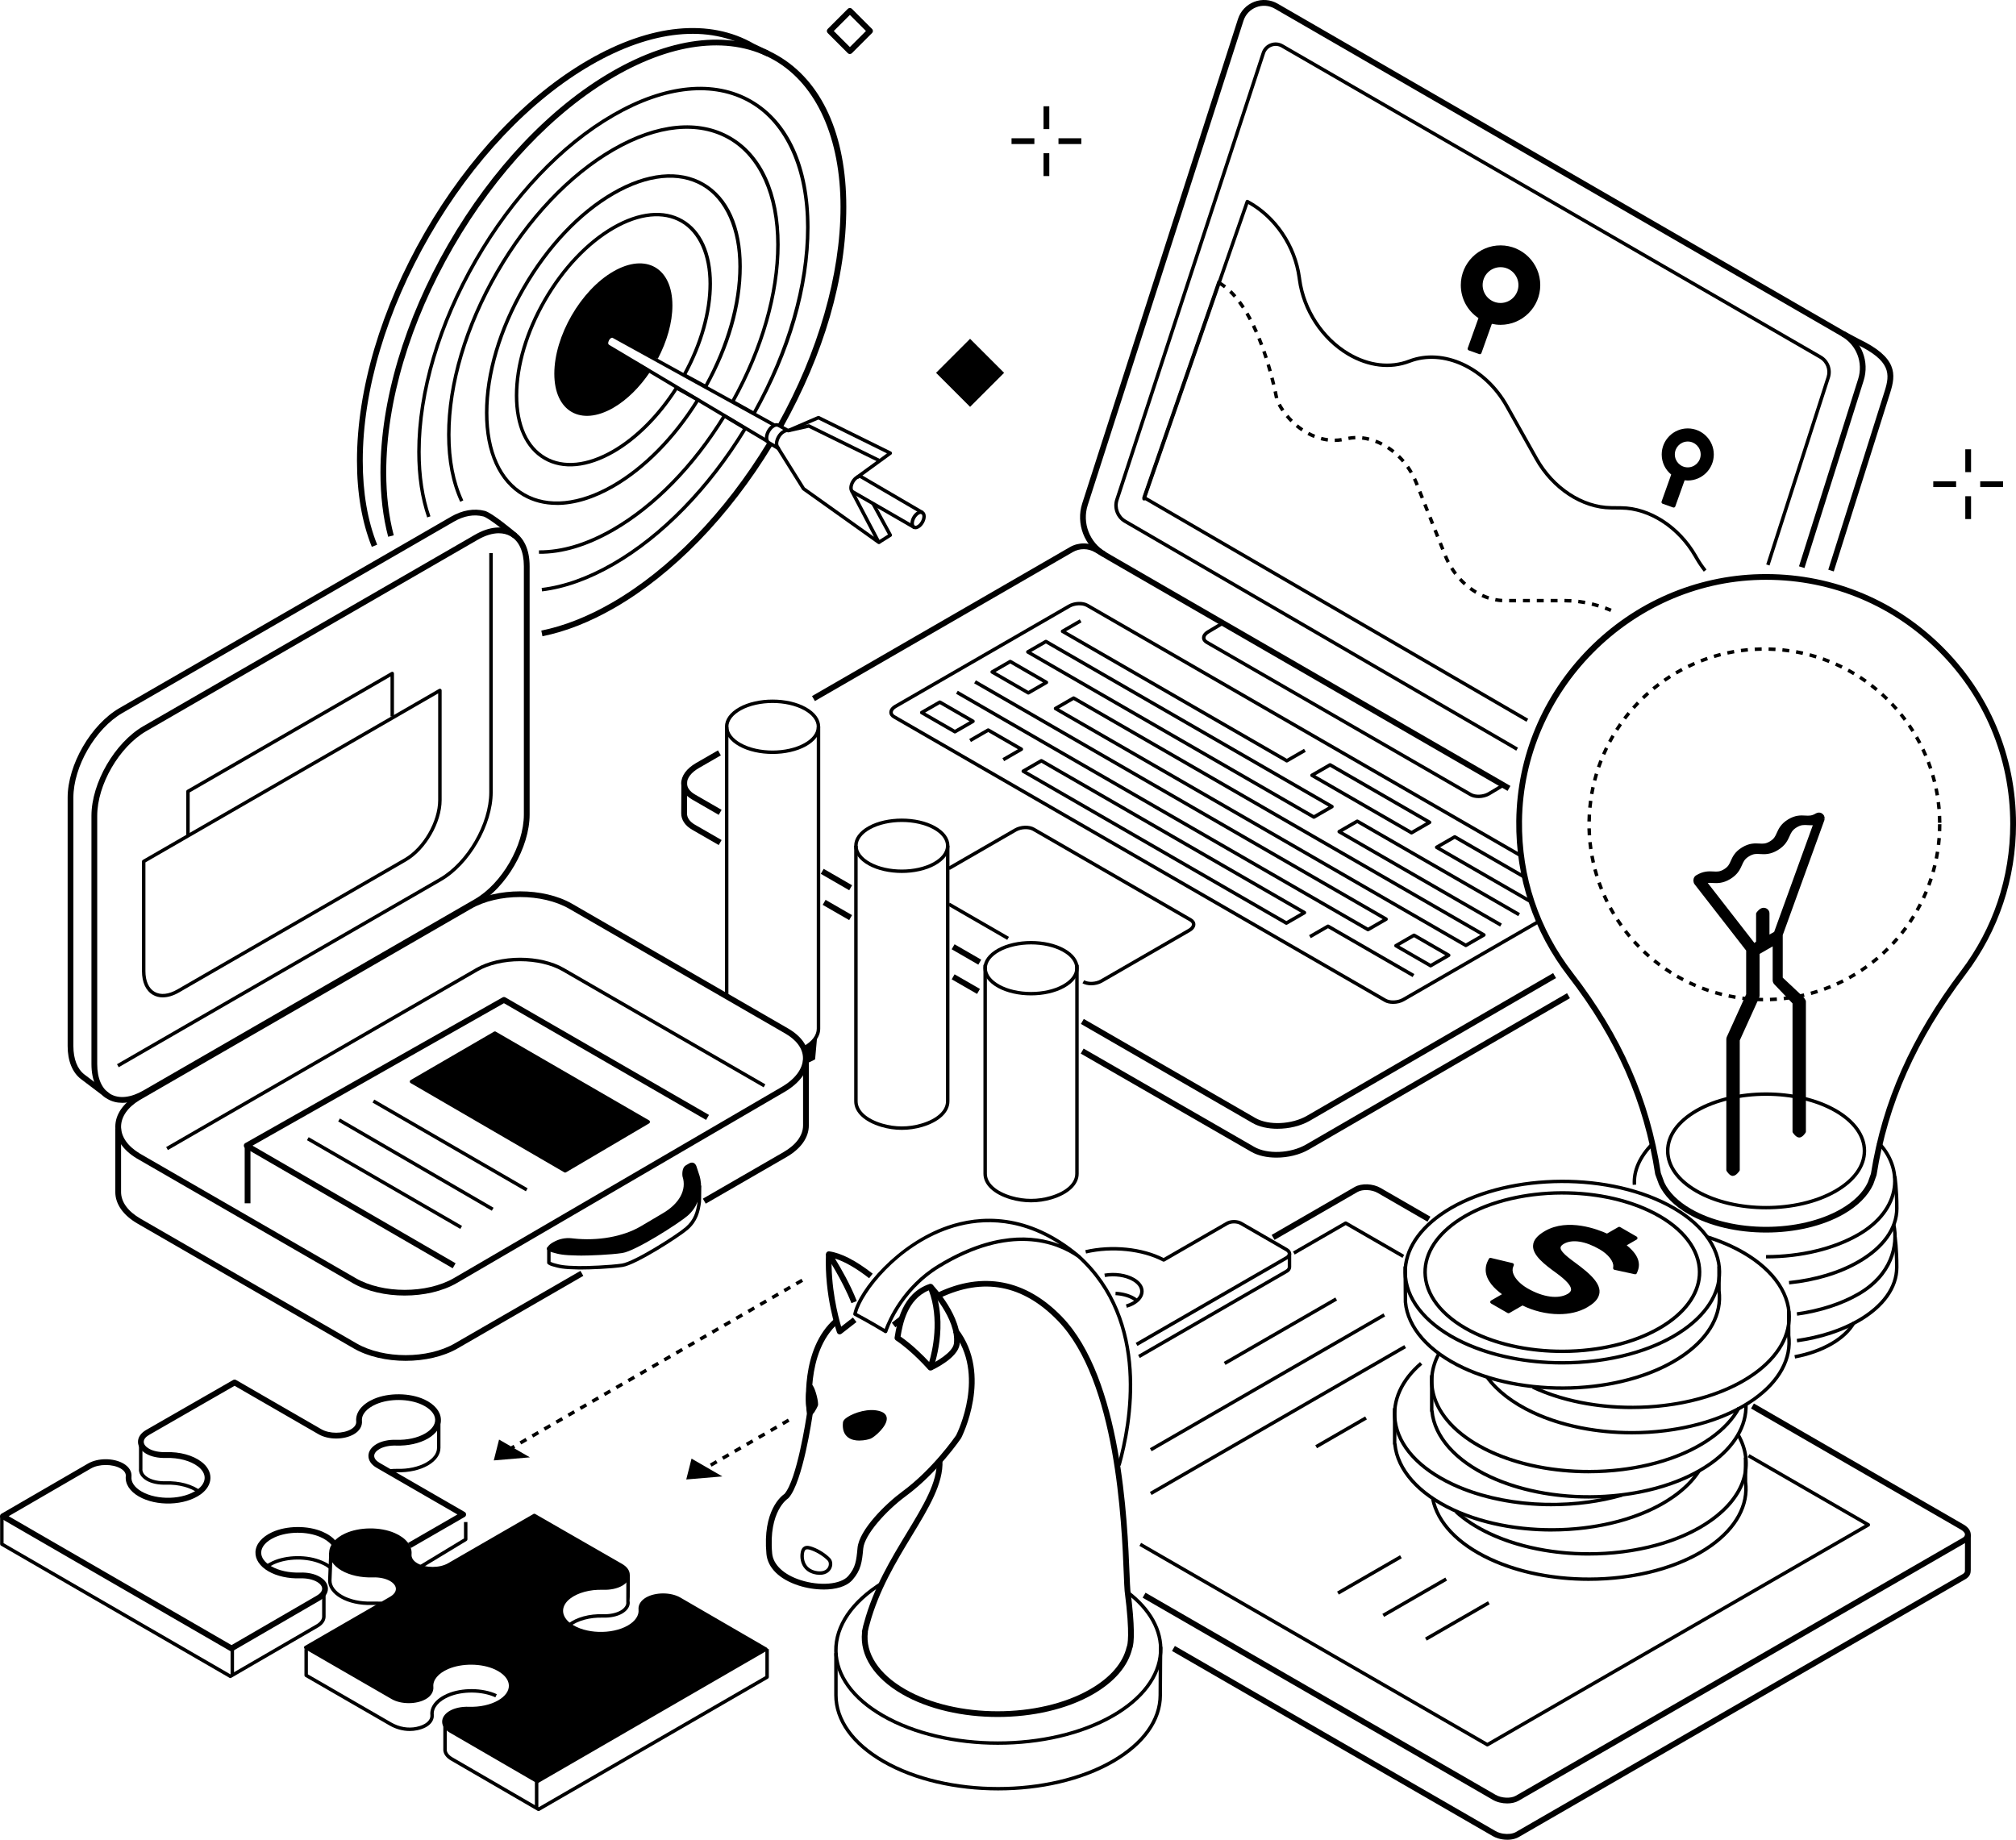 <?xml version="1.0" encoding="UTF-8"?><svg id="Ebene_2" xmlns="http://www.w3.org/2000/svg" viewBox="0 0 873.84 797.53"><defs><style>.cls-1{fill:none;}.cls-2{fill-rule:evenodd;}</style></defs><g id="illustration"><g><path d="M355.1,439.3l-.13,4.83-1.28,6.02-4.84,4.24-.76,.25,.61,.88,.3,5.7c1.52-.57,2.97-1.23,4.31-2"/><g><path d="M161.15,237.04c-4.26-10.65-6.42-23.19-6.42-37.28,0-30.97,10.43-66.09,29.37-98.9,18.94-32.8,44.14-59.4,70.96-74.88,27.04-15.61,52.53-18.09,71.76-6.99l6.74,3.21-1.08,2.26-6.82-3.26c-18.51-10.68-43.11-8.2-69.34,6.95-26.45,15.27-51.32,41.54-70.05,73.97-18.72,32.43-29.03,67.11-29.03,97.65,0,13.77,2.1,26,6.25,36.35l-2.32,.93Z"/><path class="cls-2" d="M265.87,117.67c14.14-8.16,25.59-1.55,25.59,14.77,0,7.43-2.39,15.59-6.31,23.05-3.17-.83-5.96-2.45-8.82-4.03-2.65-1.47-5.38-2.73-7.96-4.34-1.86-1.16-5.1-1.41-4.79,1.79,.27,2.7,4.32,4.1,6.38,4.94,1.9,.77,3.7,1.65,5.47,2.69,2.13,1.25,4.7,2.46,6.71,4.02l-.41,.69c-4.36,6.5-9.88,12.07-15.87,15.53-14.14,8.16-25.59,1.55-25.59-14.78s11.46-36.17,25.59-44.33Z"/><path d="M235.12,275.8l-.49-2.45c9.84-1.97,20.15-6.04,30.62-12.08,25.04-14.46,48.94-39.08,67.32-69.35l2.14,1.3c-18.59,30.62-42.81,55.56-68.2,70.22-10.71,6.18-21.27,10.35-31.38,12.37Z"/><path d="M168.25,232.68c-2.22-8.41-3.34-17.79-3.34-27.89,0-30.97,10.43-66.09,29.37-98.9,18.94-32.8,44.14-59.4,70.96-74.88,27.04-15.61,52.53-18.09,71.76-6.99,19.23,11.1,29.83,34.41,29.83,65.63s-9.77,63.78-27.51,95.62l-2.18-1.22c17.54-31.47,27.19-65,27.19-94.4s-10.15-52.83-28.58-63.47c-18.43-10.64-43.02-8.16-69.26,6.99-26.45,15.27-51.33,41.54-70.05,73.97-18.72,32.43-29.03,67.11-29.03,97.65,0,9.88,1.1,19.05,3.26,27.26l-2.42,.64Z"/><path d="M234.96,256.37l-.18-1.49c9.77-1.17,20.1-4.88,30.72-11.01,20.97-12.11,41.01-32.66,56.5-57.91l-7.77-4.67c-13.18,21.31-30.19,38.67-47.98,48.94-11.47,6.62-22.46,9.95-32.63,9.84v-1.5c9.96,.06,20.65-3.16,31.88-9.64,17.75-10.25,34.74-27.67,47.84-49.06,.22-.35,.67-.46,1.03-.25l9.06,5.45c.17,.1,.29,.27,.34,.46,.05,.19,.02,.4-.09,.57-15.67,25.76-36.06,46.74-57.43,59.07-10.79,6.23-21.32,10-31.29,11.2Z"/><path d="M185.16,224.31c-2.86-8.3-4.31-17.87-4.31-28.44,0-26.12,8.8-55.75,24.78-83.43,15.98-27.68,37.24-50.12,59.86-63.18,22.75-13.13,44.18-15.23,60.34-5.9,16.16,9.33,25.06,28.93,25.06,55.2s-8.32,54.06-23.42,81.04c-.2,.36-.66,.49-1.02,.29l-9.23-5.15c-.17-.1-.3-.26-.36-.45-.05-.19-.03-.4,.07-.57,12.59-22.56,19.52-46.6,19.52-67.69s-7.29-37.9-20.52-45.53c-13.23-7.64-30.87-5.86-49.69,5-18.95,10.94-36.76,29.75-50.16,52.97-13.41,23.22-20.79,48.05-20.79,69.93,0,11.01,1.86,20.6,5.54,28.51l-1.36,.63c-3.77-8.11-5.68-17.91-5.68-29.14,0-22.13,7.45-47.23,20.99-70.68,13.53-23.44,31.54-42.45,50.71-53.52,19.3-11.14,37.48-12.92,51.19-5,13.71,7.91,21.27,24.54,21.27,46.83,0,21.14-6.87,45.17-19.35,67.76l7.92,4.42c14.75-26.57,22.87-54.83,22.87-79.65s-8.63-44.85-24.31-53.9c-15.68-9.05-36.57-6.95-58.84,5.9-22.4,12.93-43.46,35.17-59.31,62.63-15.85,27.46-24.58,56.82-24.58,82.68,0,10.4,1.42,19.8,4.23,27.95l-1.42,.49Z"/><path d="M241.35,218.89c-5.36,0-10.31-1.25-14.68-3.78-10.61-6.13-16.46-18.98-16.46-36.2s5.75-36.42,16.18-54.49c10.44-18.08,24.32-32.73,39.1-41.26,14.91-8.61,28.96-9.97,39.58-3.85,10.61,6.13,16.46,18.98,16.46,36.2s-5.33,34.97-15.02,52.44c-.2,.36-.65,.49-1.01,.3l-9.28-5.05c-.18-.1-.31-.26-.36-.45-.06-.19-.03-.4,.06-.57,7.21-13.08,11.18-27,11.18-39.19s-4.23-22.09-11.92-26.53c-7.68-4.43-17.96-3.39-28.93,2.95-11.1,6.41-21.54,17.44-29.41,31.05-7.86,13.62-12.19,28.17-12.19,40.99s4.23,22.09,11.91,26.53c7.68,4.44,17.96,3.39,28.93-2.94,9.95-5.74,19.58-15.43,27.12-27.28,.21-.34,.65-.45,1-.25l9.24,5.17c.18,.1,.31,.27,.36,.47s.02,.41-.09,.58c-10.14,16.34-23.24,29.68-36.88,37.56-8.77,5.06-17.24,7.62-24.9,7.62Zm-13.66-93.71c-10.31,17.85-15.98,36.94-15.98,53.74s5.58,29.05,15.71,34.9c10.13,5.85,23.65,4.48,38.08-3.84,13.25-7.65,25.99-20.55,35.94-36.38l-7.94-4.44c-7.61,11.78-17.27,21.42-27.25,27.18-11.46,6.61-22.26,7.66-30.43,2.94-8.17-4.72-12.66-14.6-12.66-27.82s4.4-27.9,12.39-41.74c7.99-13.84,18.63-25.06,29.95-31.6,11.45-6.61,22.26-7.66,30.43-2.95,8.17,4.71,12.67,14.6,12.67,27.82,0,12.23-3.9,26.15-11,39.25l7.97,4.33c9.34-17.06,14.47-35.17,14.47-51.06s-5.58-29.05-15.71-34.9c-10.13-5.85-23.65-4.48-38.08,3.85-14.55,8.4-28.25,22.86-38.55,40.72h0Z"/><g><path d="M371.96,207.5l-.88-1.21,13.38-9.74-29.73-14.68-12.81,5.51-.59-1.38,13.13-5.65c.2-.09,.43-.08,.63,.02l31.15,15.39c.24,.12,.39,.35,.41,.61,.02,.26-.09,.52-.31,.67l-14.38,10.47Z"/><path d="M380.93,235.86c-.15,0-.3-.05-.43-.14l-32.65-23.26c-.08-.06-.15-.13-.2-.21l-11.18-17.88,1.27-.79,11.1,17.76,29.96,21.35-10.29-19.56,1.33-.7,11.76,22.35c.16,.31,.09,.69-.17,.91-.14,.12-.32,.19-.49,.19Zm-.33-35.63l-30.09-14.78-8.74,1.96-.33-1.46,8.99-2.02c.17-.04,.34-.02,.5,.06l30.32,14.9-.66,1.35Z"/><path d="M332.23,191.93l-69.38-41.39c-.15-.09-.26-.23-.32-.39-.28-.35-.43-.82-.43-1.36,0-1.36,.92-2.95,2.1-3.63,1.06-.61,1.91-.3,2.36,.2,.54,.25,1.4,.73,2.82,1.5l66.75,36.85-.73,1.31c-.69-.38-68.52-37.85-69.72-38.48-.09-.04-.17-.11-.24-.18-.07-.08-.3-.01-.49,.1-.72,.41-1.35,1.51-1.35,2.33,0,.26,.07,.41,.13,.45,.07,.05,.12,.11,.17,.17l69.11,41.23-.77,1.29Z"/><path d="M396.8,229.44c-.38,0-.73-.09-1.04-.27-.72-.41-1.13-1.26-1.13-2.32,0-1.91,1.3-4.16,2.95-5.12,.92-.53,1.86-.6,2.57-.18,.72,.41,1.13,1.26,1.13,2.32,0,1.91-1.3,4.16-2.95,5.12-.52,.3-1.04,.45-1.53,.45Zm2.31-6.66c-.22,0-.49,.09-.77,.25-1.19,.69-2.2,2.44-2.2,3.82,0,.51,.14,.88,.38,1.02,.24,.14,.63,.07,1.07-.18,1.19-.69,2.2-2.44,2.2-3.82,0-.51-.14-.88-.38-1.02-.08-.05-.18-.07-.3-.07Z"/><path d="M381.33,235.75l-.8-1.27,4.37-2.76-7.14-13.07,1.32-.72,7.48,13.69c.19,.35,.08,.78-.26,.99l-4.97,3.13Z"/><path d="M395.9,229.26l-26.7-15.43c-.72-.47-1.09-1.29-1.09-2.32,0-1.97,1.33-4.29,3.03-5.27,.86-.5,1.74-.58,2.46-.24l26.64,15.58-.76,1.29-26.58-15.55c-.29-.13-.71,.04-1.01,.21-1.24,.71-2.28,2.53-2.28,3.97,0,.5,.14,.89,.38,1.05l26.66,15.4-.75,1.3Z"/><path d="M337.38,195.13c-.13,0-.26-.04-.38-.11l-4.19-2.49c-.8-.43-1.29-1.45-1.29-2.71,0-2.2,1.49-4.79,3.4-5.89,.97-.56,1.95-.65,2.75-.25,.42,.19,1.08,.56,2.18,1.17,1.07,.59,2.13,1.19,2.13,1.19,.35,.2,.48,.64,.3,.99-.18,.36-.61,.51-.98,.34-.12-.06-.46-.08-1.31,.41-1.44,.83-2.65,2.93-2.65,4.59,0,.36,.11,.71,.33,1.04,.35,.52,.41,.68,.44,.79,.08,.29-.03,.6-.28,.79-.13,.1-.29,.15-.45,.15Zm-.77-10.19c-.28,0-.59,.1-.93,.29-1.44,.83-2.65,2.93-2.65,4.59,0,.77,.26,1.26,.53,1.41l2.3,1.36c0-.07,0-.15,0-.22,0-2.2,1.49-4.79,3.4-5.89,.08-.04,.16-.09,.24-.13-1.15-.64-2.12-1.17-2.36-1.29-.03-.01-.07-.02-.1-.04-.12-.06-.25-.09-.4-.09Z"/></g></g><g><g><path d="M553.29,501.83c-4.08,0-7.98-.82-10.89-2.5l-73.95-42.6,1.25-2.17,73.95,42.6c5.71,3.29,15.75,2.86,22.4-.98l113.19-65.63,1.25,2.16-113.19,65.63c-4,2.31-9.13,3.49-14.01,3.49Z"/><rect x="417.38" y="420.23" width="2.5" height="12.69" transform="translate(-159.97 576.38) rotate(-60.05)"/><rect x="361.72" y="387.89" width="2.5" height="13.25" transform="translate(-160.06 512.11) rotate(-60.06)"/><path d="M311.53,366.32l-11.53-6.64c-3.06-1.77-4.74-4.29-4.72-7.11l.07-13.88h2.5s-.07,13.9-.07,13.9c-.01,1.91,1.19,3.61,3.47,4.93l11.53,6.64-1.25,2.17Z"/><path d="M640.87,345.98c-1.41,0-2.76-.29-3.8-.89l-114.32-66c-1.12-.65-1.74-1.58-1.74-2.62,0-1.2,.84-2.37,2.3-3.22l6.53-3.91,.77,1.29-6.54,3.92c-.98,.57-1.56,1.29-1.56,1.93s.54,1.06,.99,1.32l114.32,66c1.78,1.03,5.03,.88,7.12-.33l6.53-3.91,.77,1.29-6.54,3.92c-1.4,.81-3.16,1.22-4.83,1.22Z"/><g><g><rect x="423.37" y="384.54" width="1.5" height="29.64" transform="translate(-133.79 566.99) rotate(-60)"/><path d="M472.99,427.13c-1.41,0-2.77-.29-3.8-.89l.75-1.3c1.78,1.03,5.04,.88,7.12-.33l38.04-21.96c.97-.56,1.55-1.28,1.55-1.92s-.54-1.06-.99-1.32l-68.03-39.28c-1.78-1.02-5.04-.88-7.12,.33l-28.88,16.67-.75-1.3,28.88-16.67c2.57-1.49,6.36-1.63,8.62-.33l68.03,39.28c1.12,.65,1.74,1.58,1.74,2.62,0,1.2-.84,2.38-2.3,3.22l-38.04,21.96c-1.39,.81-3.15,1.22-4.82,1.22Z"/></g><path d="M603.85,435.19c-1.41,0-2.77-.29-3.8-.89l-212.84-122.89c-1.12-.65-1.74-1.58-1.74-2.62,0-1.2,.84-2.37,2.3-3.22l75.27-43.45c2.57-1.49,6.36-1.63,8.62-.33l187.18,108.07-.75,1.3-187.18-108.07c-1.78-1.02-5.03-.88-7.12,.33l-75.27,43.45c-.97,.56-1.55,1.28-1.55,1.92s.54,1.06,.99,1.32l212.84,122.89c1.78,1.02,5.04,.88,7.12-.33l58.34-33.68,.75,1.3-58.34,33.68c-1.39,.81-3.15,1.22-4.82,1.22Z"/><g><path d="M557.76,330.55c-.13,0-.26-.03-.37-.1l-97.21-56.13c-.23-.13-.37-.38-.37-.65s.14-.52,.37-.65l7.85-4.53,.75,1.3-6.72,3.88,95.71,55.26,7.47-4.31,.75,1.3-7.85,4.53c-.12,.07-.25,.1-.37,.1Z"/><path d="M445.73,301.1c-.13,0-.26-.03-.37-.1l-15.69-9.06c-.23-.13-.37-.38-.37-.65s.14-.52,.37-.65l7.85-4.53c.23-.13,.52-.13,.75,0l15.69,9.06c.23,.13,.37,.38,.37,.65s-.14,.52-.37,.65l-7.85,4.53c-.12,.07-.25,.1-.37,.1Zm-14.19-9.81l14.19,8.2,6.35-3.66-14.19-8.2-6.35,3.66Z"/><path d="M635.36,410.58c-.13,0-.26-.03-.37-.1l-177.86-102.69c-.23-.13-.37-.38-.37-.65s.14-.52,.37-.65l7.85-4.53c.23-.13,.52-.13,.75,0l177.86,102.69c.23,.13,.37,.38,.37,.65s-.14,.52-.37,.65l-7.85,4.53c-.12,.07-.25,.1-.37,.1Zm-176.36-103.44l176.36,101.82,6.35-3.66-176.36-101.82-6.35,3.66Z"/><path d="M592.96,403.73c-.13,0-.26-.03-.37-.1l-178.19-102.88,.75-1.3,177.81,102.66,6.35-3.66-177.06-102.23,.75-1.3,178.19,102.88c.23,.13,.37,.38,.37,.65s-.14,.52-.37,.65l-7.85,4.53c-.12,.07-.25,.1-.37,.1Z"/><path d="M620.1,419.39c-.13,0-.26-.03-.37-.1l-15.04-8.68c-.23-.13-.37-.38-.37-.65s.14-.52,.37-.65l7.85-4.53c.23-.13,.52-.13,.75,0l15.04,8.68c.23,.13,.37,.38,.37,.65s-.14,.52-.37,.65l-7.85,4.53c-.12,.07-.25,.1-.37,.1Zm-13.54-9.43l13.54,7.82,6.35-3.66-13.54-7.82-6.35,3.66Z"/><path d="M413.9,317.96c-.13,0-.26-.03-.37-.1l-14.39-8.31c-.23-.13-.37-.38-.37-.65s.14-.52,.37-.65l7.85-4.53c.23-.13,.52-.13,.75,0l14.39,8.31c.23,.13,.37,.38,.37,.65s-.14,.52-.37,.65l-7.85,4.53c-.12,.07-.25,.1-.37,.1Zm-12.89-9.06l12.89,7.44,6.35-3.66-12.89-7.44-6.35,3.66Z"/><path d="M435.25,329.97l-.75-1.3,6.72-3.88-12.89-7.44-7.47,4.31-.75-1.3,7.85-4.53c.23-.13,.52-.13,.75,0l14.39,8.3c.23,.13,.37,.38,.37,.65s-.14,.52-.37,.65l-7.85,4.53Z"/><path d="M557.57,400.91c-.13,0-.26-.03-.37-.1l-114.05-65.85c-.23-.13-.37-.38-.37-.65s.14-.52,.37-.65l7.85-4.53c.23-.13,.52-.13,.75,0l114.05,65.85c.23,.13,.37,.38,.37,.65s-.14,.52-.37,.65l-7.85,4.53c-.12,.07-.25,.1-.37,.1Zm-112.55-66.6l112.55,64.98,6.35-3.66-112.55-64.98-6.35,3.66Z"/><path d="M611.82,361.76c-.13,0-.26-.03-.37-.1l-43.16-24.92c-.23-.13-.37-.38-.37-.65s.14-.52,.37-.65l7.85-4.53c.23-.13,.52-.13,.75,0l43.16,24.92c.23,.13,.37,.38,.37,.65s-.14,.52-.37,.65l-7.85,4.53c-.12,.07-.25,.1-.37,.1Zm-41.66-25.67l41.66,24.05,6.35-3.66-41.66-24.05-6.35,3.66Z"/><path d="M663.58,391.76l-41.24-23.81c-.23-.13-.37-.38-.37-.65s.14-.52,.37-.65l7.85-4.53c.23-.13,.52-.13,.75,0l30.41,17.56-.75,1.3-30.04-17.34-6.35,3.66,40.12,23.16-.75,1.3Z"/><path d="M612.31,423.57l-36.68-21.18-7.47,4.31-.75-1.3,7.85-4.53c.23-.13,.52-.13,.75,0l37.05,21.39-.75,1.3Z"/><g><path d="M650.24,401.68l-70.16-40.51c-.23-.13-.37-.38-.37-.65s.14-.52,.37-.65l7.85-4.53c.23-.13,.52-.13,.75,0l70.16,40.51-.75,1.3-69.78-40.29-6.35,3.66,69.03,39.86-.75,1.3Z"/><path d="M569.5,354.95c-.13,0-.26-.03-.37-.1l-124-71.59c-.23-.13-.37-.38-.37-.65s.14-.52,.37-.65l7.85-4.53c.23-.13,.52-.13,.75,0l124,71.59c.23,.13,.37,.38,.37,.65s-.14,.52-.37,.65l-7.85,4.53c-.12,.07-.25,.1-.37,.1Zm-122.5-72.34l122.5,70.72,6.35-3.66-122.5-70.72-6.35,3.66Z"/></g></g></g><path d="M553.78,489.33c-4.07,0-7.96-.82-10.87-2.5l-74.39-42.95,1.25-2.17,74.39,42.95c5.7,3.29,15.72,2.85,22.35-.98l106.7-61.85,1.25,2.16-106.7,61.85c-3.99,2.3-9.11,3.48-13.98,3.48Z"/><rect x="417.66" y="407.13" width="2.5" height="13.34" transform="translate(-148.91 569.65) rotate(-60)"/><rect x="361.3" y="374.15" width="2.5" height="14.23" transform="translate(-148.9 504.63) rotate(-60)"/><path d="M311.53,353.24l-11.54-6.66c-3.04-1.75-4.71-4.24-4.71-7,0-3.24,2.33-6.44,6.4-8.79l9.53-5.5,1.25,2.16-9.53,5.5c-3.28,1.89-5.15,4.31-5.15,6.62,0,1.83,1.23,3.55,3.46,4.84l11.54,6.66-1.25,2.17Z"/><path d="M653.45,342.85l-173.42-100.21-5.44-3.24c-2.95-1.76-6.63-1.78-9.61-.06l-111.76,64.57-1.25-2.16,111.76-64.57c3.76-2.17,8.41-2.14,12.14,.08l5.42,3.23,173.41,100.21-1.25,2.16Z"/></g><g><path d="M794.85,247.72l-2.38-.75,24.45-77.46c2.31-7.33,2.79-13.08-12.25-20.28l-6.4-3.42,1.18-2.21,6.35,3.4c16.75,8.01,16.03,15.27,13.5,23.26l-24.45,77.46Z"/><path d="M782.16,246.25l-2.38-.75,25.64-81.21c2.25-7.14-.7-14.75-7.18-18.49L552.56,3.76c-2.46-1.42-5.39-1.65-8.03-.63-2.65,1.02-4.67,3.16-5.54,5.86l-67.52,210.02c-2.46,7.66,.8,16.16,7.76,20.21l-1.26,2.16c-7.97-4.63-11.7-14.36-8.88-23.14L536.61,8.22c1.1-3.43,3.66-6.13,7.02-7.43,3.36-1.29,7.07-1,10.18,.8l245.67,142.03c7.51,4.34,10.92,13.14,8.31,21.41l-25.64,81.21Z"/><path d="M657.22,325.41l-169.92-98.78c-3.52-2.05-5.16-6.34-3.89-10.22l63.47-193.64c.6-1.83,1.98-3.28,3.78-3.96,1.8-.69,3.79-.53,5.46,.44l233.35,134.91c3.33,1.92,4.89,5.97,3.71,9.63l-26.18,81.35-1.43-.46,26.18-81.35c.96-2.99-.31-6.3-3.03-7.87L555.37,20.55c-1.28-.74-2.8-.86-4.17-.33-1.38,.53-2.43,1.63-2.89,3.03l-63.47,193.64c-1.05,3.2,.3,6.76,3.22,8.45l169.92,98.78-.75,1.3Z"/><path d="M697.99,265.26c-.83-.35-1.67-.68-2.51-.98l.51-1.41c.85,.31,1.72,.65,2.58,1.01l-.58,1.38Zm-5.31-1.92c-.94-.29-1.9-.55-2.85-.78l.36-1.46c.98,.24,1.96,.51,2.93,.8l-.44,1.44Zm-5.74-1.4c-.98-.18-1.96-.33-2.92-.45l.18-1.49c.99,.12,2,.28,3.01,.46l-.27,1.47Zm-5.86-.72c-.93-.06-1.88-.09-2.82-.09h-.14v-1.5h.14c.96,0,1.94,.03,2.91,.09l-.09,1.5Zm-5.95-.09h-3v-1.5h3v1.5Zm-6,0h-3v-1.5h3v1.5Zm-6,0h-3v-1.5h3v1.5Zm-6,0h-3v-1.5h3v1.5Zm-6.04-.04c-1.02-.06-2.05-.18-3.08-.38l.28-1.47c.96,.18,1.92,.3,2.87,.36l-.08,1.5Zm-6.07-1.15c-.97-.31-1.93-.69-2.87-1.12l.63-1.36c.89,.41,1.8,.76,2.71,1.06l-.46,1.43Zm-5.6-2.56c-.87-.52-1.73-1.1-2.56-1.71l.9-1.2c.79,.59,1.6,1.13,2.43,1.63l-.77,1.29Zm-4.93-3.66c-.75-.68-1.48-1.41-2.18-2.16l1.11-1.01c.66,.72,1.36,1.42,2.08,2.07l-1.01,1.11Zm-4.14-4.52c-.61-.8-1.2-1.65-1.75-2.52l1.27-.8c.52,.83,1.09,1.64,1.67,2.41l-1.19,.91Zm-3.27-5.18c-.47-.91-.9-1.85-1.28-2.79l1.39-.56c.37,.9,.78,1.8,1.22,2.66l-1.33,.69Zm-2.39-5.58l-1.11-2.79,1.39-.55,1.11,2.79-1.39,.55Zm-2.22-5.57l-1.11-2.79,1.39-.55,1.11,2.79-1.39,.55Zm-2.22-5.58l-1.11-2.79,1.39-.55,1.11,2.79-1.39,.55Zm-2.22-5.57l-1.11-2.79,1.39-.55,1.11,2.79-1.39,.55Zm-2.22-5.58l-1.11-2.79,1.39-.55,1.11,2.79-1.39,.55Zm-2.22-5.57l-.36-.91c-.25-.61-.51-1.22-.78-1.81l1.36-.63c.29,.62,.56,1.25,.82,1.89l.36,.91-1.39,.55Zm-2.5-5.32c-.49-.84-1.02-1.67-1.58-2.47l1.23-.87c.59,.83,1.14,1.7,1.65,2.58l-1.3,.75Zm-3.38-4.79c-.63-.75-1.31-1.47-2-2.14l1.05-1.07c.72,.71,1.43,1.46,2.09,2.25l-1.14,.97Zm-4.18-4.09c-.76-.62-1.56-1.19-2.36-1.72l.82-1.25c.85,.56,1.68,1.16,2.48,1.81l-.94,1.17Zm-4.88-3.2c-.87-.45-1.77-.85-2.66-1.19l.53-1.4c.95,.36,1.89,.78,2.81,1.26l-.69,1.33Zm-20.1-1.55v-1.5c.96,0,1.93-.09,2.86-.24l.23,1.48c-1.01,.16-2.05,.25-3.1,.25Zm-3.09-.19c-1.01-.13-2.03-.34-3.04-.6l.39-1.45c.95,.25,1.9,.44,2.85,.57l-.19,1.49Zm17.76-.32c-.95-.24-1.91-.41-2.85-.52l.17-1.49c1.01,.11,2.04,.3,3.05,.55l-.36,1.46Zm-8.61-.35l-.26-1.48c1.01-.18,2.05-.29,3.09-.32l.04,1.5c-.97,.03-1.94,.13-2.87,.29Zm-15.11-.91c-.94-.37-1.88-.81-2.79-1.3l.71-1.32c.87,.46,1.76,.88,2.64,1.23l-.55,1.39Zm-5.43-2.89c-.84-.57-1.67-1.19-2.46-1.84l.96-1.15c.75,.62,1.54,1.21,2.34,1.76l-.84,1.24Zm-4.72-3.91c-.72-.72-1.41-1.49-2.06-2.27l1.16-.96c.62,.75,1.28,1.48,1.97,2.17l-1.06,1.06Zm-3.91-4.72c-.57-.83-1.12-1.71-1.62-2.6l1.31-.74c.48,.85,1,1.69,1.55,2.49l-1.24,.85Zm-2.82-5.59c-.13-.68-.33-1.67-.61-2.93l1.46-.32c.28,1.27,.48,2.28,.62,2.97l-1.47,.29Zm-1.28-5.85c-.22-.9-.46-1.88-.73-2.91l1.45-.38c.27,1.04,.51,2.02,.73,2.93l-1.46,.35Zm-1.51-5.79c-.26-.93-.54-1.89-.84-2.87l1.44-.43c.3,.99,.58,1.96,.84,2.9l-1.44,.41Zm-1.73-5.73c-.3-.93-.62-1.88-.95-2.83l1.42-.49c.34,.97,.66,1.92,.96,2.87l-1.43,.46Zm-1.97-5.64c-.35-.92-.71-1.85-1.09-2.78l1.39-.56c.38,.94,.75,1.88,1.1,2.82l-1.4,.53Zm-2.25-5.53c-.4-.91-.81-1.81-1.24-2.71l1.35-.65c.44,.91,.86,1.83,1.27,2.75l-1.37,.6Zm-2.58-5.36c-.47-.88-.95-1.75-1.44-2.6l1.29-.76c.51,.87,1,1.75,1.47,2.65l-1.33,.7Zm-3-5.12c-.55-.84-1.12-1.66-1.69-2.42l1.2-.9c.59,.79,1.18,1.63,1.74,2.5l-1.25,.82Zm-3.53-4.72c-.66-.76-1.34-1.48-2.01-2.13l1.04-1.08c.71,.68,1.42,1.44,2.1,2.23l-1.13,.98Zm-4.21-4.05c-.78-.61-1.59-1.15-2.4-1.62l.75-1.3c.86,.5,1.72,1.08,2.56,1.73l-.92,1.19Z"/><path d="M738.5,247.81c-1.38-1.75-2.66-3.63-3.79-5.59l-.55-.95c-7.07-12.23-19.4-20.22-31.4-20.35l-4.48-.05c-12.74-.14-25.69-8.63-32.98-21.62l-12.81-22.82c-9.22-16.43-26.98-24.67-41.32-19.16-8.51,3.27-18.14,2.14-27.12-3.17-11.44-6.78-19.69-19.35-21.51-32.82l-.11-.81c-1.81-13.37-9.97-25.56-21.36-32.02l-44.48,128.03c-.14,.39-.56,.6-.95,.46-.39-.14-.6-.56-.46-.95l44.77-128.87c.07-.21,.23-.37,.44-.45,.2-.08,.43-.07,.63,.04,12.21,6.56,20.99,19.42,22.91,33.56l.11,.81c1.77,13.03,9.73,25.18,20.79,31.73,8.57,5.08,17.74,6.16,25.82,3.06,15.02-5.77,33.58,2.75,43.16,19.83l12.81,22.82c7.04,12.54,19.47,20.72,31.69,20.86l4.48,.05c12.52,.14,25.35,8.42,32.68,21.1l.55,.95c1.09,1.89,2.33,3.71,3.67,5.41l-1.18,.93Z"/><path d="M661.64,312.89l-166.12-96.55c-.31-.18-.45-.56-.33-.89l32.61-93.87,1.42,.49-32.41,93.29,165.59,96.23-.75,1.3Z"/><g><path d="M731.55,186.47c-5.82,0-10.54,4.72-10.54,10.54,0,3.46,1.68,6.52,4.25,8.44l-4.35,12.21,4.53,1.61,4.24-11.91c.61,.11,1.23,.17,1.86,.17,5.82,0,10.54-4.72,10.54-10.54s-4.72-10.54-10.54-10.54Zm0,16.88c-3.51,0-6.35-2.84-6.35-6.35s2.84-6.35,6.35-6.35,6.35,2.84,6.35,6.35-2.84,6.35-6.35,6.35Z"/><path d="M725.45,220.02c-.08,0-.17-.01-.25-.04l-4.53-1.61c-.39-.14-.59-.57-.45-.96l4.17-11.7c-2.62-2.16-4.12-5.3-4.12-8.7,0-6.22,5.06-11.29,11.29-11.29s11.29,5.06,11.29,11.29-5.06,11.29-11.29,11.29c-.45,0-.9-.03-1.36-.09l-4.04,11.32c-.07,.19-.21,.34-.39,.43-.1,.05-.21,.07-.32,.07Zm-3.57-2.82l3.12,1.11,3.99-11.2c.12-.35,.48-.55,.84-.49,.61,.11,1.17,.16,1.73,.16,5.4,0,9.79-4.39,9.79-9.79s-4.39-9.79-9.79-9.79-9.79,4.39-9.79,9.79c0,3.11,1.44,5.97,3.95,7.84,.26,.2,.37,.54,.26,.85l-4.1,11.5Zm9.68-13.1c-3.91,0-7.1-3.18-7.1-7.1s3.18-7.1,7.1-7.1,7.1,3.18,7.1,7.1-3.18,7.1-7.1,7.1Zm0-12.7c-3.09,0-5.6,2.51-5.6,5.6s2.51,5.6,5.6,5.6,5.6-2.51,5.6-5.6-2.51-5.6-5.6-5.6Z"/></g><g><path d="M650.41,107.11c-9.1,0-16.47,7.37-16.47,16.47,0,5.91,3.13,11.08,7.8,13.99l-4.85,13.6,4.53,1.61,4.74-13.31c1.36,.36,2.77,.57,4.24,.57,9.1,0,16.47-7.37,16.47-16.47s-7.37-16.47-16.47-16.47Zm0,24.98c-4.7,0-8.51-3.81-8.51-8.51s3.81-8.51,8.51-8.51,8.51,3.81,8.51,8.51-3.81,8.51-8.51,8.51Z"/><path d="M641.42,153.54c-.08,0-.17-.01-.25-.04l-4.53-1.61c-.39-.14-.59-.57-.45-.96l4.65-13.04c-4.8-3.21-7.65-8.51-7.65-14.3,0-9.5,7.73-17.22,17.22-17.22s17.22,7.73,17.22,17.22-7.73,17.22-17.22,17.22c-1.24,0-2.5-.15-3.77-.43l-4.51,12.67c-.07,.19-.2,.34-.38,.43-.1,.05-.21,.07-.32,.07Zm-3.57-2.82l3.12,1.11,4.49-12.6c.13-.37,.52-.57,.9-.47,1.36,.36,2.73,.55,4.05,.55,8.67,0,15.72-7.05,15.72-15.72s-7.05-15.72-15.72-15.72-15.72,7.05-15.72,15.72c0,5.46,2.78,10.45,7.45,13.35,.3,.19,.43,.56,.31,.89l-4.59,12.9Zm12.56-17.87c-5.11,0-9.26-4.16-9.26-9.26s4.16-9.26,9.26-9.26,9.26,4.16,9.26,9.26-4.16,9.26-9.26,9.26Zm0-17.03c-4.28,0-7.76,3.48-7.76,7.76s3.48,7.76,7.76,7.76,7.76-3.48,7.76-7.76-3.48-7.76-7.76-7.76Z"/></g></g></g><g><g><path d="M852.97,665.99c-.41,0-.75-.34-.75-.75v-.09s0-.08,0-.13c-.03-.21,.03-.43,.18-.6s.35-.26,.57-.26c.43,0,.77,.34,.77,.75v.32c0,.41-.34,.75-.75,.75Z"/><g><path d="M552.45,537.5l-1.25-2.17,35.98-20.77c2.95-1.7,7.88-1.52,11.23,.41l21.59,12.47-1.25,2.16-21.59-12.47c-2.56-1.48-6.56-1.67-8.73-.41l-35.98,20.77Z"/><path d="M653.29,781.79c-2.17,0-4.45-.53-6.26-1.58l-151.75-87.61,1.25-2.16,151.75,87.61c2.56,1.48,6.56,1.67,8.73,.42l193.63-111.79c.41-.24,1.1-.74,1.1-1.42,0-.71-.68-1.52-1.82-2.18l-90.93-52.5,1.25-2.17,90.93,52.5c1.95,1.13,3.07,2.71,3.07,4.34,0,1.44-.84,2.71-2.35,3.58l-193.63,111.79c-1.35,.78-3.13,1.17-4.97,1.17Z"/></g><g><path d="M607.9,545.29l-24.6-14.2-22.11,12.76-.75-1.3,22.48-12.98c.23-.13,.52-.13,.75,0l24.98,14.42-.75,1.3Z"/><path d="M644.7,757.1c-.13,0-.26-.03-.37-.1l-150.46-86.87,.75-1.3,150.08,86.65,163.64-94.47-50.8-29.33,.75-1.3,51.92,29.98c.23,.13,.37,.38,.37,.65s-.14,.52-.37,.65l-165.14,95.34c-.12,.07-.25,.1-.37,.1Z"/></g><g><path d="M494.06,588.69l-.75-1.3,63.99-36.94c.75-.44,.86-.88,.88-1.18v-5.8s1.5,0,1.5,0v5.84c-.04,.73-.36,1.7-1.63,2.43l-63.99,36.94Zm-1.74-24.26c-.41-.35-.88-.68-1.41-.98-1.98-1.14-4.61-1.85-7.42-1.99l.08-1.5c3.04,.16,5.92,.93,8.1,2.19,.6,.35,1.15,.73,1.63,1.14l-.97,1.14Z"/><path d="M493.02,583.44l-.75-1.3,65.02-37.54c.56-.33,.89-.73,.89-1.11s-.32-.78-.89-1.11l-19.73-11.39c-1.45-.84-3.89-.84-5.34,0l-27.45,15.85c-.22,.13-.5,.13-.72,.01-8.96-4.72-22.03-6.07-33.29-3.45l-.34-1.46c11.44-2.66,24.71-1.33,33.96,3.4l27.1-15.64c1.92-1.11,4.92-1.11,6.84,0l19.73,11.39c1.05,.61,1.64,1.46,1.64,2.41s-.58,1.8-1.64,2.41l-65.02,37.54Zm-4.57-16.51l-.43-1.44c1.06-.32,2.03-.73,2.89-1.23,2.13-1.23,3.3-2.82,3.3-4.47s-1.17-3.24-3.3-4.47c-3.12-1.8-7.7-2.46-11.96-1.73l-.25-1.48c4.59-.79,9.56-.06,12.97,1.91,2.61,1.51,4.05,3.56,4.05,5.77s-1.44,4.26-4.05,5.77c-.95,.55-2.03,1.01-3.2,1.36Z"/></g><path d="M653.3,797.53c-1.31,0-2.66-.19-3.92-.58-.89-.27-1.69-.61-2.37-1.01l-139-80.25,1.25-2.17,139.02,80.26c.52,.31,1.13,.57,1.83,.78,1.9,.58,4.11,.62,5.77,.12,.43-.13,.81-.28,1.14-.47l193.62-111.79c.47-.26,1.02-.7,1.07-1.32,.02-.72,.03-9.83,.03-15.86h2.5v7.98c0,1.99,0,3.99-.01,5.49v1.81c0,.23-.01,.5-.05,.77-.07,1.34-.9,2.51-2.29,3.3l-193.61,111.79c-.5,.29-1.06,.53-1.67,.7-1,.3-2.13,.46-3.29,.46Z"/><g><rect x="527.1" y="576.26" width="55.84" height="1.5" transform="translate(-214.17 354.88) rotate(-30)"/><rect x="490.98" y="598.46" width="116.89" height="1.5" transform="translate(-226.01 355.02) rotate(-30)"/><rect x="490.28" y="614.8" width="127.33" height="1.5" transform="translate(-233.57 359.48) rotate(-30)"/><rect x="568.83" y="620.1" width="24.97" height="1.5" transform="translate(-232.56 373.9) rotate(-30)"/><g><rect x="615.96" y="701.85" width="31.51" height="1.5" transform="translate(-266.69 410.06) rotate(-30)"/><rect x="597.48" y="691.58" width="31.51" height="1.5" transform="translate(-264.03 399.44) rotate(-30)"/><rect x="577.84" y="681.94" width="31.51" height="1.5" transform="translate(-261.83 388.3) rotate(-30)"/></g></g></g><g><g><g><path d="M677.12,602.48c-15.22,0-30.52-2.9-43.22-8.86-15.15-7.11-24.43-17.71-25.46-29.1l-.1-15.51h1.5s.1,15.44,.1,15.44c.98,10.78,9.95,20.94,24.6,27.81,28.94,13.58,71.61,11.05,95.11-5.65,10.76-7.65,15.99-17.25,14.71-27.04v-10.56s1.49,0,1.49,0v10.47c1.34,10.27-4.1,20.38-15.34,28.36-13.57,9.64-33.4,14.64-53.39,14.64Z"/><path d="M677.12,591.52c-15.22,0-30.52-2.9-43.22-8.86-15.17-7.12-24.45-17.73-25.47-29.13-.9-10.02,4.59-19.79,15.45-27.5,23.9-16.97,67.23-19.57,96.61-5.78,15.17,7.12,24.45,17.73,25.47,29.13,.9,10.02-4.59,19.79-15.45,27.5-13.57,9.64-33.4,14.64-53.39,14.64Zm-42.58-10.21c28.94,13.58,71.6,11.05,95.11-5.65,10.41-7.4,15.68-16.68,14.83-26.15-.97-10.85-9.95-21.02-24.62-27.91-28.94-13.58-71.6-11.04-95.1,5.65-10.41,7.4-15.68,16.68-14.83,26.15,.97,10.85,9.94,21.02,24.61,27.91h0Zm42.59,5.23c-13.3,0-26.68-2.53-37.78-7.74-13.27-6.23-21.4-15.53-22.3-25.51-.79-8.79,4.02-17.35,13.54-24.11,20.89-14.84,58.79-17.11,84.47-5.06,13.28,6.23,21.4,15.53,22.3,25.52,.79,8.79-4.02,17.35-13.54,24.11-11.86,8.43-29.21,12.8-46.69,12.8Zm.11-68.69c-17.15,0-34.16,4.29-45.79,12.55-9.06,6.44-13.65,14.52-12.91,22.75,.85,9.44,8.66,18.29,21.44,24.29,25.25,11.85,62.46,9.64,82.96-4.92,9.06-6.44,13.65-14.52,12.91-22.75-.85-9.44-8.66-18.3-21.44-24.29-10.92-5.13-24.09-7.62-37.18-7.62Z"/></g><g><path d="M709.64,548.3c0,.86-.18,1.71-.54,2.58l-.32,.78-8.83-1.92,.06-.53c.32-2.56-2.25-5.94-6.22-8.23-6.51-3.76-12.45-4.64-16.32-2.41-2.36,1.36-2.2,2.96-.66,4.78,1.17,1.38,3.14,2.91,5.4,4.55,6.54,4.81,12.08,9.53,9.87,14.05-.68,1.38-2.09,2.76-4.43,4.11-8.27,4.78-19.72,3.04-27.39-.8l-.36-.19-6.05,3.49-7.17-4.13,2.55-1.47,3.2-1.84-.3-.21c-2.95-2.02-7.15-5.66-7.41-10.06v-.65c.03-1.09,.31-2.24,.92-3.4l.39-.75,9.42,2.25-.24,.58c-.52,1.25-.39,2.59,.18,3.9,1.04,2.46,3.63,4.82,6.38,6.4,6.86,3.96,13.8,4.88,18.11,2.39,.36-.21,.67-.43,.93-.69,2.26-2.04,.41-5.13-5.69-9.57-5.39-3.88-9.86-7.53-9.86-11.09,0-.06,0-.13,0-.19,.08-1.93,1.49-3.83,4.81-5.74,9.67-5.58,22.49-.53,26.19,1.15l.36,.16,5.25-3.03,7.17,4.14-3.76,2.17-1.47,.85,.26,.21c1.06,.83,1.96,1.62,2.71,2.42,1.89,1.98,2.83,3.87,2.88,5.77,0,.06,0,.11,0,.17Z"/><path d="M675.82,569.69c-5.68,0-11.41-1.53-15.88-3.77,0,0-5.7,3.28-5.7,3.28-.23,.13-.52,.13-.75,0l-7.17-4.13c-.23-.13-.38-.38-.38-.65s.14-.52,.37-.65l4.73-2.73c-3.22-2.33-6.81-5.87-7.06-10.17v-.69c.03-1.29,.37-2.54,1-3.75l.39-.75c.16-.31,.5-.46,.84-.38l9.42,2.25c.21,.05,.39,.19,.49,.39s.11,.42,.02,.63l-.24,.58c-.41,.99-.35,2.11,.17,3.32,.9,2.12,3.17,4.38,6.07,6.05,6.63,3.83,13.28,4.75,17.36,2.39,.33-.19,.58-.37,.77-.57,.52-.47,.74-.93,.71-1.48-.09-1.63-2.21-3.96-6.31-6.95-5.36-3.86-10.17-7.67-10.17-11.7,0-.1,0-.21,.02-.31,.09-2.24,1.78-4.32,5.17-6.27,9.97-5.76,23.09-.6,26.87,1.12,0,0,4.92-2.83,4.92-2.83,.23-.13,.52-.13,.75,0l7.17,4.14c.23,.13,.37,.38,.37,.65s-.14,.52-.38,.65l-4.28,2.47c.86,.71,1.59,1.37,2.19,2.01,2,2.1,3.01,4.13,3.08,6.22,0,.08,.01,.15,.01,.23,0,.95-.2,1.91-.59,2.87l-.32,.77c-.14,.34-.5,.53-.85,.45l-8.83-1.92c-.38-.08-.63-.43-.59-.82l.06-.53c.28-2.23-2.18-5.38-5.85-7.5-6.27-3.62-11.94-4.5-15.57-2.41-.84,.49-1.31,1-1.41,1.52-.1,.56,.22,1.27,.95,2.13,1.17,1.38,3.22,2.94,5.26,4.43,6.49,4.77,12.61,9.86,10.11,14.98-.78,1.59-2.32,3.04-4.73,4.43-3.66,2.12-7.93,2.99-12.22,2.99Zm-15.91-5.38c.12,0,.24,.03,.35,.09l.36,.19c7.49,3.74,18.65,5.44,26.67,.81,2.11-1.22,3.5-2.5,4.13-3.79,2-4.09-3.67-8.72-9.65-13.11-2.11-1.54-4.25-3.17-5.52-4.67-1.04-1.23-1.46-2.32-1.28-3.35,.17-.99,.87-1.83,2.13-2.56,4.1-2.37,10.32-1.49,17.07,2.41,4.22,2.43,6.86,5.96,6.61,8.82l7.55,1.64,.08-.2c.32-.78,.48-1.53,.48-2.29v-.05c-.05-1.81-.93-3.54-2.68-5.37-.69-.73-1.54-1.5-2.63-2.35l-.27-.22c-.19-.16-.3-.4-.28-.64,.02-.25,.16-.47,.37-.59l4.11-2.37-5.67-3.27-4.87,2.81c-.21,.12-.46,.13-.68,.04l-.36-.16c-3.62-1.65-16.16-6.59-25.51-1.19-2.91,1.68-4.36,3.35-4.43,5.13v.16c0,3.32,4.71,7,9.54,10.48,4.61,3.36,6.82,5.92,6.93,8.08,.05,1.01-.34,1.9-1.17,2.65-.26,.26-.6,.52-1.05,.78-4.55,2.62-11.77,1.71-18.86-2.39-3.17-1.83-5.67-4.35-6.7-6.76-.65-1.5-.74-2.93-.27-4.25l-8-1.91-.12,.23c-.52,1-.8,2.04-.83,3.08v.63c.25,4.16,4.54,7.7,7.08,9.45l.3,.21c.21,.15,.33,.39,.32,.65-.01,.26-.15,.49-.37,.62l-4.62,2.66,5.67,3.27,5.68-3.28c.12-.07,.25-.1,.37-.1Z"/></g></g><g><path d="M707.33,621.82c-15.22,0-30.52-2.9-43.22-8.86-8.77-4.12-15.72-9.48-20.09-15.49l1.21-.88c4.22,5.81,10.97,11.01,19.52,15.02,28.94,13.58,71.6,11.05,95.1-5.65,10.76-7.65,15.99-17.25,14.71-27.04v-10.57s1.49,0,1.49,0v10.47c1.34,10.27-4.1,20.38-15.34,28.36-13.57,9.64-33.4,14.64-53.39,14.64Z"/><path d="M707.33,610.86c-15.22,0-30.52-2.9-43.22-8.86l.64-1.36c28.94,13.58,71.61,11.05,95.11-5.65,10.41-7.4,15.68-16.68,14.83-26.15-.97-10.85-9.95-21.02-24.62-27.91-3.2-1.5-6.65-2.84-10.25-3.98l.45-1.43c3.66,1.15,7.17,2.52,10.44,4.05,15.17,7.12,24.45,17.73,25.47,29.13,.9,10.02-4.59,19.79-15.45,27.5-13.57,9.64-33.4,14.64-53.39,14.64Z"/></g><g><path d="M688.62,649.64c-15.22,0-30.52-2.9-43.22-8.86-14.98-7.03-24.23-17.49-25.43-28.73-.09-.12-.14-.27-.14-.44v-15.45h1.5v15.07c.05,.09,.09,.2,.1,.31,.99,10.84,9.95,21,24.61,27.88,28.94,13.58,71.6,11.05,95.11-5.65,9.9-7.03,15.19-15.88,14.89-24.89l1.5-.05c.32,9.54-5.19,18.83-15.52,26.17-13.57,9.64-33.4,14.64-53.39,14.64Z"/><path d="M688.62,638.69c-15.22,0-30.52-2.9-43.22-8.86-12.62-5.92-21.26-14.3-24.32-23.6-2.16-6.57-1.5-13.4,1.93-19.74l1.32,.71c-3.23,5.97-3.86,12.39-1.83,18.56,2.93,8.9,11.29,16.96,23.53,22.71,28.94,13.58,71.6,11.05,95.11-5.65,5.4-3.84,9.42-8.15,11.93-12.82l1.32,.71c-2.63,4.87-6.79,9.36-12.39,13.33-13.57,9.64-33.4,14.64-53.39,14.64Z"/></g><g><path d="M672.54,663.94c-15.22,0-30.52-2.9-43.22-8.86-15.01-7.04-24.25-17.52-25.43-28.78-.08-.11-.13-.25-.13-.39v-15.45h1.5v15.1c.05,.08,.09,.18,.1,.28,.99,10.84,9.96,21,24.61,27.88,28.94,13.58,71.6,11.05,95.11-5.65,4.61-3.27,8.22-6.91,10.75-10.82l1.26,.81c-2.63,4.07-6.37,7.85-11.14,11.23-13.57,9.64-33.4,14.64-53.39,14.64Z"/><path d="M672.66,652.98c-15.5,0-30.89-3.01-43.34-8.86-14.82-6.96-23.83-16.91-25.35-28.02-1.24-9.07,2.85-18.18,11.53-25.65l.98,1.14c-8.28,7.12-12.19,15.76-11.02,24.31,1.45,10.59,10.15,20.13,24.5,26.86,20.51,9.63,49.11,11.45,72.86,4.64l.41,1.44c-9.68,2.78-20.15,4.13-30.57,4.13Z"/></g><g><path d="M688.62,685.32c-15.22,0-30.52-2.9-43.22-8.86-14.04-6.59-22.95-15.99-25.08-26.47l1.47-.3c2.03,10,10.64,19.03,24.24,25.41,28.94,13.58,71.6,11.05,95.11-5.65,10.76-7.65,15.99-17.25,14.71-27.04v-10.56s1.49,0,1.49,0v10.47c1.34,10.27-4.1,20.38-15.34,28.36-13.57,9.64-33.4,14.64-53.39,14.64Z"/><path d="M688.62,674.36c-15.22,0-30.52-2.9-43.22-8.86-5.81-2.73-10.78-5.95-14.76-9.59l1.01-1.11c3.87,3.53,8.71,6.67,14.39,9.34,28.94,13.58,71.6,11.05,95.11-5.65,14.35-10.19,18.68-23.71,11.59-36.17l1.3-.74c7.51,13.2,3.02,27.45-12.02,38.13-13.57,9.64-33.4,14.64-53.39,14.64Z"/></g></g></g><g><g><path d="M353.8,609.1c.46-1.02-2.14-11.44-3.23-7.45-.73,2.7-.83,7.55,.29,11.01,.38,1.18,2.1-1.71,2.93-3.56Z"/><path d="M351.14,613.68c-.48-.02-.83-.32-.98-.79-1.16-3.58-1.07-8.63-.3-11.44,.15-.55,.43-1.29,1.13-1.44,.32-.07,.79-.02,1.27,.57,1.19,1.48,2.76,7.66,2.24,8.82-.58,1.29-2.06,4.27-3.35,4.27Zm.16-11.84c-.66,2.45-.78,6.71,.1,9.96,.47-.6,1.15-1.74,1.7-2.97,.17-.99-.98-5.54-1.8-6.99Z"/></g><path d="M432.63,776.15c-18.14,0-36.27-3.99-50.08-11.96-13.52-7.8-20.96-18.23-20.96-29.35v-18.21h1.5v18.21c0,10.56,7.18,20.52,20.21,28.05,27.2,15.7,71.46,15.7,98.66,0,13.03-7.53,20.21-17.49,20.21-28.05s.16-20.88,.16-20.98l1.5,.02c0,.11-.16,10.7-.16,20.96,0,11.12-7.44,21.54-20.96,29.35-13.81,7.97-31.94,11.96-50.08,11.96Z"/><path d="M432.54,756.37c-18.21,0-36.41-4-50.28-12-13.18-7.61-20.52-17.77-20.69-28.63-.17-11.19,7.17-21.95,20.67-30.28l.79,1.28c-13.03,8.05-20.11,18.34-19.95,28.98,.15,10.3,7.23,20.02,19.94,27.35,27.31,15.77,71.74,15.77,99.05,0,12.46-7.19,19.65-16.7,20.25-26.79,.55-9.2-4.51-18.28-14.24-25.59l.9-1.2c10.15,7.62,15.42,17.16,14.84,26.88-.64,10.6-8.09,20.54-21,28-13.86,8-32.07,12-50.28,12Z"/><path d="M363.97,578.45c-.12,0-.24-.02-.35-.05-.39-.11-.69-.4-.83-.78-.23-.64-5.51-15.88-4.78-33.97l2.5,.1c-.58,14.23,2.77,26.92,4.1,31.36l5.09-3.97,1.54,1.97-6.5,5.07c-.22,.17-.49,.26-.77,.26Z"/><path d="M369.05,564.91c-3.77-9.71-10.76-20.42-10.83-20.53-.27-.41-.27-.94-.01-1.35,.26-.42,.75-.63,1.23-.57,5.18,.73,11.52,3.98,18.83,9.68l-1.54,1.97c-5.55-4.32-10.59-7.22-14.8-8.52,2.34,3.82,6.68,11.28,9.45,18.42l-2.33,.91Z"/><path d="M357.03,689.05c-3.66,0-7.5-.63-10.83-1.71-8.34-2.69-13.44-7.69-13.99-13.7-1.72-18.75,6.46-25.11,7.82-26.03,5.38-6.16,9.37-32.36,9.71-34.72-.33-2.6-3.1-28.02,12.04-41.26l1.65,1.88c-14.62,12.79-11.22,38.96-11.18,39.22,.02,.12,.02,.23,0,.35-.17,1.21-4.29,29.58-10.47,36.33-.08,.09-.18,.17-.28,.23-.08,.05-8.47,5.47-6.8,23.77,.45,4.9,5.03,9.21,12.27,11.55,8.39,2.71,17.48,1.93,20.69-1.76,3.13-3.6,3.52-6.48,4.03-12.13,.72-7.95,12.29-19.24,19.41-24.48,13.13-9.67,22.65-23.41,23.35-24.43,.7-1.4,12.88-26.36-1.3-44.63l1.97-1.53c15.51,19.99,1.66,47.11,1.51,47.38-.02,.04-.04,.08-.07,.12-.1,.15-10.04,14.84-23.98,25.11-8.42,6.21-17.86,16.65-18.41,22.7-.53,5.86-1.01,9.38-4.63,13.54-2.58,2.97-7.38,4.21-12.51,4.21Z"/><path d="M355.39,682.7c-.44,0-.91-.04-1.42-.11-2.48-.38-4.36-1.45-5.59-3.18-1.25-1.76-1.73-4.21-1.29-6.57,.22-1.16,.7-1.96,1.45-2.38,1.18-.67,2.63-.22,3.89,.25,2.7,1,5.53,2.83,7.39,4.75,1.06,1.1,1.24,3.04,.43,4.6-.44,.85-1.73,2.63-4.86,2.63Zm-5.48-11.07c-.24,0-.46,.04-.64,.14-.34,.19-.58,.65-.71,1.35-.37,1.96,.02,3.99,1.04,5.42,.99,1.39,2.53,2.25,4.6,2.56,2.26,.34,3.98-.29,4.72-1.72,.52-1,.44-2.23-.18-2.87-1.68-1.75-4.36-3.47-6.83-4.39-.71-.27-1.43-.49-2-.49Z"/><g><path d="M366.13,616.64c.2-1.81,9.18-6.12,15.3-4.08,6.12,2.04-2.32,9.59-4.32,10.41-2,.82-12,2.86-10.98-6.32Z"/><path d="M372.5,624.49c-1.71,0-3.53-.33-4.93-1.4-1.78-1.35-2.51-3.55-2.18-6.54,.08-.71,.74-1.46,2.02-2.28,2.86-1.83,9.25-4.1,14.27-2.43,2.17,.72,2.67,2.07,2.7,3.07,.11,3.4-5.25,8.03-6.98,8.74-.66,.27-2.68,.83-4.89,.83Zm-5.62-7.76c-.27,2.42,.27,4.16,1.6,5.17,2.45,1.85,7.05,.91,8.36,.37,1.43-.58,6.13-4.78,6.04-7.3-.02-.5-.21-1.21-1.68-1.7-3.76-1.26-8.96,.06-12.19,1.81-1.6,.86-2.08,1.49-2.13,1.65Z"/></g><path d="M485.75,635.4l-1.44-.41c5.01-17.74,13.36-62.01-17.25-89.79l1.01-1.11c31.23,28.35,22.77,73.3,17.69,91.31Z"/><path d="M432.43,744.31c-14.99,0-29.99-3.29-41.4-9.88-12.14-7.01-18.45-16.75-17.38-26.8-.05-.18-.06-.36-.02-.54,.04-.2,.09-.4,.14-.6l.09-.38c.14-.82,.37-1.73,.66-2.65,4.02-15.01,11.75-27.77,18.58-39.03,7.15-11.8,13.33-21.98,12.91-31.12l2.5-.12c.45,9.9-5.9,20.39-13.27,32.53-6.74,11.12-14.37,23.72-18.32,38.43-.27,.87-.47,1.68-.61,2.45l-.11,.48s-.02,.07-.03,.11c.02,.11,.02,.21,.01,.32-1.16,9.15,4.71,18.16,16.1,24.74,22.14,12.78,58.16,12.78,80.3,0,8.71-5.03,14.16-11.35,15.77-18.29,.03-.12,.07-.22,.12-.32,.14-.34,1.53-4.39-1-23.94-.13-1.41-.22-3.71-.35-6.9-.92-23.02-3.38-84.19-28.62-110.27-15.07-15.58-32.28-18.89-51.15-9.84l-1.08-2.25c19.67-9.43,38.35-5.85,54.03,10.36,25.9,26.77,28.38,88.62,29.32,111.91,.13,3.15,.22,5.43,.34,6.72,2.01,15.51,1.73,23.08,.8,25.21-1.8,7.59-7.66,14.43-16.93,19.79-11.41,6.59-26.41,9.88-41.4,9.88Z"/><path d="M403.8,594.01l-1.04-2.27c2.78-1.27,10.12-5.41,10.71-9.25,1.33-10.68-10.94-23.71-11.06-23.84l1.81-1.72c.54,.57,13.21,14.03,11.73,25.91-.9,5.89-11,10.66-12.15,11.18Z"/><path d="M403.28,594.12c-.36,0-.7-.16-.94-.43-.07-.08-6.85-7.87-14.03-12.66-.41-.27-.62-.76-.54-1.25l.09-.52c.92-5.58,3.06-18.64,15.06-22.67,.62-.21,1.3,.1,1.55,.7,7.05,16.92,.27,35.24-.02,36.02-.16,.41-.52,.71-.95,.79-.07,.01-.15,.02-.22,.02Zm-12.92-14.72c5.24,3.63,10.06,8.52,12.39,11.02,1.47-4.99,4.58-18.5-.15-31.05-9.44,3.92-11.41,14.95-12.24,20.03Z"/><path d="M388.11,575.38l-1.55-1.96c1.01-.8,2.21-1.73,3.54-2.75l1.51,1.99c-1.32,1-2.5,1.92-3.5,2.72Z"/><path d="M383.87,577.95c-.14,0-.27-.04-.39-.11-.06-.04-6.46-3.95-13.24-7.52-.3-.16-.45-.49-.38-.82,2.24-10.58,19.29-30.68,40.89-38.11,13.67-4.7,34.71-6.32,57.3,12.68,.31,.26,.36,.71,.11,1.03-.24,.32-.69,.39-1.02,.16-9.2-6.41-29.22-14.37-59.84,4.29-17.24,10.5-22.65,27.7-22.7,27.87-.07,.22-.23,.4-.45,.48-.09,.03-.18,.05-.27,.05Zm-12.42-8.69c5.23,2.78,10.14,5.69,12.01,6.82,1.39-3.76,7.6-18.41,23.04-27.82,23.81-14.5,41.44-13.24,52.7-8.89-19-12.29-36.27-10.59-47.98-6.57-22.25,7.65-37.42,27.42-39.78,36.46Z"/></g><g><g><rect x="314.23" y="315.05" width="1.5" height="116.41"/><path d="M349.07,454.83l-.73-1.31c3.67-2.05,5.69-4.75,5.69-7.61v-130.86h1.5v130.86c0,3.43-2.3,6.6-6.46,8.92Z"/><path d="M334.88,326.84c-5.23,0-10.46-1.11-14.44-3.32-4.01-2.23-6.21-5.24-6.21-8.47s2.21-6.25,6.21-8.47c7.96-4.42,20.91-4.42,28.87,0,4.01,2.23,6.21,5.24,6.21,8.47s-2.21,6.25-6.21,8.47c-3.98,2.21-9.21,3.32-14.44,3.32Zm0-22.1c-4.96,0-9.93,1.05-13.71,3.15-3.51,1.95-5.44,4.49-5.44,7.16s1.93,5.21,5.44,7.16c7.56,4.2,19.86,4.2,27.41,0,3.51-1.95,5.44-4.49,5.44-7.16s-1.93-5.21-5.44-7.16c-3.78-2.1-8.74-3.15-13.71-3.15Z"/></g><g><path d="M390.9,489.8c-2.99,0-5.98-.43-8.89-1.29-7.36-2.18-11.76-6.33-11.76-11.1v-110.76h1.5v110.76c0,4.06,3.99,7.67,10.68,9.66,5.54,1.64,11.39,1.64,16.93,0,6.69-1.98,10.68-5.59,10.68-9.66,0-2.94,0-110.76,0-110.76h1.5s0,107.82,0,110.76c0,4.77-4.4,8.91-11.76,11.1-2.91,.86-5.9,1.29-8.89,1.29Z"/><path d="M390.9,378.43c-5.23,0-10.46-1.1-14.44-3.32-4.01-2.23-6.21-5.24-6.21-8.47s2.21-6.25,6.21-8.47c7.96-4.42,20.91-4.42,28.87,0,4.01,2.23,6.21,5.24,6.21,8.47s-2.21,6.25-6.21,8.47c-3.98,2.21-9.21,3.32-14.44,3.32Zm0-22.1c-4.96,0-9.93,1.05-13.71,3.15-3.51,1.95-5.44,4.49-5.44,7.16s1.93,5.21,5.44,7.16c7.56,4.2,19.86,4.2,27.41,0,3.51-1.95,5.44-4.49,5.44-7.16s-1.93-5.21-5.44-7.16c-3.78-2.1-8.74-3.15-13.71-3.15Z"/></g><g><path d="M446.92,521.21c-2.99,0-5.98-.43-8.89-1.29-7.36-2.18-11.76-6.33-11.76-11.1v-90.58h1.5v90.58c0,4.06,3.99,7.68,10.68,9.66,5.54,1.64,11.39,1.64,16.93,0,6.69-1.98,10.68-5.59,10.68-9.66v-90.58h1.5v90.58c0,4.77-4.4,8.91-11.76,11.1-2.91,.86-5.9,1.29-8.89,1.29Z"/><path d="M446.92,431.5c-5.23,0-10.46-1.11-14.44-3.32-4.01-2.23-6.21-5.24-6.21-8.47s2.21-6.25,6.21-8.47c7.96-4.42,20.91-4.42,28.87,0,4.01,2.23,6.21,5.24,6.21,8.47s-2.21,6.25-6.21,8.47c-3.98,2.21-9.21,3.32-14.44,3.32Zm0-22.1c-4.96,0-9.93,1.05-13.71,3.15-3.51,1.95-5.44,4.49-5.44,7.16s1.93,5.21,5.44,7.16c7.56,4.2,19.86,4.2,27.41,0,3.51-1.95,5.44-4.49,5.44-7.16s-1.93-5.21-5.44-7.16c-3.78-2.1-8.74-3.15-13.71-3.15Z"/></g></g><g><g><path d="M99.86,727.44c-.13,0-.26-.03-.38-.1L.43,670.03c-.23-.13-.37-.38-.37-.65v-12.14H1.55v11.71l98.31,56.87,37.24-21.61c1.53-.89,2.43-2.03,2.52-3.21,0-.03,0-.06,.01-.08v-.18s0-11.48,0-11.48h1.5v11.63c0,.09,0,.17-.02,.24-.14,1.69-1.3,3.25-3.27,4.38l-37.62,21.83c-.12,.07-.25,.1-.38,.1Z"/><path d="M168.67,638.47l-.23-1.48c1.29-.2,2.49-.28,3.65-.25,4.74,.16,9.37-.85,12.7-2.77,2.99-1.73,4.64-3.97,4.64-6.33,0-.71,0-3.11,0-12.01,0-.41,.33-.74,.73-.75,.41,0,.75,.31,.76,.72v.21s0,.1,0,.14c0,1.91,0,11.44,0,11.67,0,2.92-1.92,5.63-5.39,7.64-3.57,2.06-8.49,3.13-13.5,2.97-1.07-.04-2.17,.04-3.37,.23Z"/><path d="M182.93,679.67l-.78-1.28,18.96-11.48v-7.11h1.5v7.53c0,.26-.14,.51-.36,.64l-19.32,11.7Z"/><path d="M142.45,679.95c-.96-.85-1.75-1.27-3.46-2.01-5.93-2.57-14.44-2.49-20.25,.19-1.04,.48-1.97,1.02-2.76,1.62l-.9-1.2c.88-.66,1.9-1.25,3.03-1.77,6.15-2.84,15.18-2.93,21.47-.21,1.79,.78,2.73,1.26,3.86,2.26l-.99,1.12Z"/><path d="M86.09,647.43c-3.34-2.57-8.64-4.01-14.19-3.82-3.25,.1-6.23-.52-8.37-1.76-2.31-1.34-3.51-3.25-3.29-5.25v-11.38s1.5,0,1.5,0v11.47c-.16,1.46,.77,2.84,2.54,3.87,1.87,1.08,4.63,1.65,7.57,1.56,5.97-.17,11.5,1.32,15.15,4.13l-.92,1.19Z"/><path d="M100.34,715.86c-.22,0-.43-.06-.63-.17L.62,658.37C.24,658.14,0,657.73,0,657.29c0-.45,.24-.86,.62-1.08l37.54-21.77c4.3-2.49,11.04-2.48,15.34,0,2.44,1.41,3.72,3.51,3.49,5.76-.23,2.31,1.36,4.62,4.36,6.35,6.83,3.95,18.13,3.58,24.18-.77,2.02-1.46,3.15-3.26,3.18-5.08,.03-1.76-.99-3.52-2.86-4.96-3.25-2.5-8.44-3.87-13.87-3.72-3.35,.11-6.42-.54-8.63-1.83-2.28-1.32-3.54-3.15-3.54-5.15,0-2,1.26-3.83,3.54-5.15l37.71-21.67c.39-.22,.86-.22,1.25,0l37,21.36c3.48,2.01,9.36,2.01,12.84,0,1.57-.91,2.37-2.12,2.25-3.4-.36-3.87,2.49-7.51,7.63-9.73,6.41-2.78,15.61-2.69,21.88,.21,4.42,2.04,7.04,5.17,7.2,8.57,.14,3.18-1.91,6.24-5.63,8.39-3.65,2.1-8.66,3.21-13.77,3.04-2.78-.09-5.42,.45-7.22,1.49-1.48,.85-2.29,1.91-2.29,2.98,0,1.07,.81,2.13,2.29,2.99l36.92,21.32c.39,.22,.62,.64,.62,1.08s-.24,.86-.62,1.08l-23.3,13.45-1.25-2.16,21.42-12.37-35.04-20.24c-2.28-1.32-3.54-3.15-3.54-5.15,0-2,1.26-3.83,3.54-5.15,2.23-1.29,5.27-1.94,8.56-1.83,4.65,.16,9.18-.83,12.43-2.71,2.93-1.69,4.49-3.86,4.39-6.11-.11-2.44-2.21-4.77-5.75-6.41-5.68-2.63-14.03-2.7-19.84-.19-4.1,1.78-6.39,4.47-6.14,7.21,.21,2.28-1.06,4.4-3.49,5.8-4.3,2.48-11.04,2.48-15.34,0l-36.38-21-37.08,21.31c-1.48,.85-2.29,1.91-2.29,2.98,0,1.07,.81,2.13,2.29,2.98,1.79,1.04,4.46,1.57,7.31,1.49,6.08-.2,11.73,1.36,15.47,4.23,2.51,1.93,3.88,4.41,3.84,6.98-.04,2.63-1.54,5.14-4.21,7.07-6.86,4.95-19.17,5.37-26.89,.91-3.89-2.25-5.93-5.44-5.6-8.77,.13-1.25-.67-2.43-2.25-3.34-3.48-2.01-9.36-2.01-12.84,0l-35.67,20.69,96.59,55.88,37-21.47c1.48-.86,2.29-1.92,2.29-2.99,0-1.07-.81-2.13-2.29-2.98-1.81-1.04-4.45-1.59-7.22-1.5-5.1,.18-10.12-.93-13.77-3.04-3.73-2.15-5.78-5.21-5.63-8.39,.15-3.4,2.78-6.52,7.2-8.57,6.27-2.9,15.47-2.99,21.88-.21,2.57,1.11,4.54,2.53,5.87,4.23l-1.97,1.54c-1.05-1.34-2.75-2.54-4.9-3.48-5.81-2.52-14.15-2.44-19.84,.19-3.54,1.64-5.64,3.97-5.75,6.41-.1,2.25,1.46,4.42,4.39,6.11,3.25,1.88,7.79,2.86,12.43,2.71,3.29-.12,6.33,.54,8.56,1.83,2.28,1.32,3.54,3.15,3.54,5.15,0,2-1.26,3.83-3.54,5.15l-37.63,21.83c-.19,.11-.41,.17-.63,.17Z"/></g><g><g><rect x="99.94" y="714.86" width="1.5" height="11.53"/><path d="M233.43,785.09c-.13,0-.26-.03-.38-.1l-37.62-21.83c-1.96-1.13-3.13-2.69-3.28-4.39v-.42s0-11.47,0-11.47h1.5v11.82c.1,1.13,1,2.27,2.54,3.16l37.25,21.61,98.31-56.87v-11.73h1.5v12.16c0,.27-.14,.51-.37,.65l-99.06,57.31c-.12,.07-.25,.1-.38,.1Z"/><path d="M177.59,750.39c-2.98,0-6.01-.82-8.76-2.41l-36.5-21.07c-.23-.13-.37-.38-.37-.65v-11.39h1.5v10.96l36.12,20.86c3.44,1.99,7.33,2.67,10.95,1.91,3.93-.82,6.23-2.79,6.01-5.15-.34-3.64,2.4-7.09,7.34-9.23,6.29-2.72,15.32-2.64,21.47,.21l-.63,1.36c-5.8-2.68-14.32-2.76-20.25-.19-4.31,1.87-6.72,4.75-6.44,7.71,.23,2.49-1.54,5.57-7.2,6.75-1.07,.22-2.15,.33-3.24,.33Z"/><path d="M165.36,695.78l-4.3-.02c-4.99,.17-9.9-.91-13.47-2.97-3.45-1.99-5.36-4.7-5.39-7.62l.48-12.08,1.5,.06-.48,12.05c.02,2.34,1.67,4.59,4.64,6.3,3.33,1.92,7.96,2.93,12.7,2.77l4.33,.02v1.5Z"/><path d="M247.14,705.08l-.91-1.19c3.66-2.81,9.18-4.31,15.15-4.13,2.93,.09,5.7-.48,7.57-1.56,1.78-1.03,2.7-2.4,2.51-3.77,0-.06,0-.13,0-.19,.02-.56,.03-7.19,.03-11.56h1.5v5.82c0,3.26-.01,4.9-.11,5.73h.06c.27,1.99-.91,3.91-3.25,5.26-2.14,1.23-5.11,1.85-8.37,1.76-5.55-.18-10.86,1.26-14.19,3.82Z"/><g><path d="M132.52,714.17l36.92-21.32c3.89-2.25,3.89-5.89,0-8.13-2.08-1.2-4.96-1.76-7.89-1.66-4.71,.16-9.5-.8-13.1-2.87-7.15-4.13-6.66-10.99,1.46-14.74,5.98-2.76,14.73-2.85,20.86-.2,4.89,2.12,7.18,5.33,6.89,8.47-.16,1.71,.77,3.39,2.87,4.6,3.89,2.25,10.2,2.25,14.09,0l3.75-2.16,33.26-19.2,37.71,21.67c3.89,2.25,3.89,5.89,0,8.13-2.1,1.21-5.01,1.75-7.97,1.66-5.45-.17-11,1.15-14.67,3.98-4.6,3.54-4.44,8.59,.34,12.04,6.5,4.69,18.39,4.97,25.53,.84,3.6-2.08,5.25-4.85,4.98-7.56-.17-1.69,.79-3.35,2.87-4.55,3.9-2.25,10.2-2.25,14.09,0l37.54,21.77-99.09,57.32-37.63-21.83c-3.89-2.25-3.89-5.89,0-8.13,2.08-1.2,4.96-1.76,7.89-1.66,4.71,.16,9.5-.8,13.1-2.87,7.15-4.13,6.66-10.99-1.46-14.74-5.98-2.76-14.73-2.85-20.86-.2-4.89,2.12-7.18,5.33-6.89,8.47,.16,1.71-.78,3.39-2.87,4.6-3.89,2.25-10.2,2.25-14.09,0l-37.62-21.72Z"/><path d="M232.95,773.01c-.13,0-.26-.03-.38-.1l-37.63-21.83c-2.12-1.22-3.29-2.9-3.29-4.71,0-1.82,1.17-3.49,3.29-4.72,2.15-1.24,5.1-1.86,8.29-1.76,4.75,.17,9.37-.85,12.7-2.77,3.1-1.79,4.75-4.12,4.64-6.57-.12-2.63-2.32-5.12-6.04-6.84-5.8-2.68-14.32-2.76-20.25-.19-4.31,1.87-6.72,4.75-6.44,7.71,.19,2.08-.99,4.02-3.24,5.32-4.09,2.36-10.75,2.36-14.84,0l-37.62-21.72c-.23-.13-.37-.38-.37-.65s.14-.52,.37-.65l36.92-21.32c1.64-.95,2.54-2.16,2.54-3.42s-.9-2.47-2.54-3.42c-1.89-1.09-4.62-1.67-7.49-1.56-5.01,.16-9.93-.91-13.5-2.97-3.56-2.05-5.52-4.95-5.39-7.94,.15-3.21,2.66-6.17,6.91-8.13,6.15-2.85,15.18-2.93,21.47-.21,4.93,2.14,7.67,5.59,7.33,9.23-.14,1.49,.75,2.87,2.5,3.88,3.68,2.12,9.66,2.12,13.34,0l37-21.36c.23-.14,.52-.13,.75,0l37.71,21.67c2.12,1.23,3.29,2.9,3.29,4.72s-1.17,3.49-3.29,4.72c-2.14,1.23-5.11,1.86-8.37,1.76-5.55-.19-10.86,1.25-14.19,3.82-2,1.54-3.09,3.44-3.06,5.37,.03,1.98,1.23,3.92,3.38,5.47,6.18,4.46,17.73,4.83,24.72,.8,3.18-1.84,4.86-4.33,4.61-6.84-.21-2.04,.98-3.97,3.24-5.28,4.09-2.36,10.75-2.36,14.84,0l37.54,21.77c.23,.13,.37,.38,.37,.65s-.14,.52-.37,.65l-99.09,57.32c-.12,.07-.25,.1-.38,.1Zm-30.39-31.64c-2.64,0-5.11,.56-6.86,1.57-1.64,.95-2.54,2.16-2.54,3.42s.9,2.47,2.54,3.42l37.26,21.62,97.59-56.46-36.42-21.12c-3.68-2.12-9.66-2.12-13.34,0-1.76,1.02-2.65,2.38-2.5,3.83,.32,3.12-1.63,6.14-5.35,8.29-7.43,4.29-19.74,3.88-26.35-.88-2.54-1.83-3.97-4.2-4-6.67-.04-2.41,1.26-4.74,3.64-6.58,3.65-2.81,9.18-4.31,15.15-4.13,2.94,.1,5.7-.48,7.57-1.56,1.64-.95,2.54-2.16,2.54-3.42s-.9-2.47-2.54-3.42l-37.33-21.46-36.63,21.14c-4.09,2.36-10.75,2.36-14.84,0-2.25-1.3-3.44-3.24-3.24-5.32,.28-2.96-2.13-5.85-6.44-7.71-5.93-2.57-14.44-2.49-20.25,.19-3.72,1.72-5.92,4.21-6.04,6.84-.11,2.45,1.54,4.78,4.64,6.57,3.33,1.92,7.96,2.95,12.7,2.77,3.2-.11,6.14,.52,8.29,1.76,2.12,1.23,3.29,2.9,3.29,4.72s-1.17,3.49-3.29,4.71l-35.79,20.67,36.5,21.07c3.68,2.12,9.66,2.12,13.34,0,1.75-1.01,2.64-2.39,2.5-3.88-.34-3.64,2.4-7.09,7.34-9.23,6.29-2.72,15.32-2.64,21.47,.21,4.24,1.96,6.76,4.93,6.91,8.13,.14,2.99-1.83,5.88-5.39,7.94-3.56,2.06-8.48,3.13-13.5,2.97-.21,0-.42-.01-.63-.01Z"/></g></g><rect x="231.85" y="772.49" width="1.5" height="11.53"/></g></g><g><g><path d="M778.08,588.92l-.28-1.47c5.95-1.12,11.21-2.99,15.65-5.55,4.34-2.5,7.62-5.58,9.49-8.9l1.31,.74c-2.03,3.6-5.41,6.78-10.04,9.46-4.59,2.65-10.01,4.57-16.12,5.72Z"/><path d="M779,581.91l-.21-1.49c9.98-1.4,19.11-4.36,26.39-8.56,10.46-6.04,16.22-14.02,16.22-22.48,0-8.22-.73-12.96-.74-13l1.48-.23c.03,.2,.76,4.91,.76,13.24,0,9.02-6.03,17.46-16.97,23.78-7.45,4.3-16.77,7.33-26.94,8.75Z"/><path d="M779,570.37l-.21-1.49c9.98-1.4,19.11-4.36,26.39-8.56,13.95-8.06,16.86-20.43,14.93-29.32l1.47-.32c2.04,9.41-.99,22.47-15.65,30.93-7.45,4.3-16.77,7.33-26.94,8.75Z"/><path d="M775.54,556.8l-.15-1.49c11.35-1.16,21.66-4.27,29.82-8.98,10.46-6.04,16.22-14.02,16.22-22.48,0-8.21-.84-13.71-.85-13.76l1.48-.23c0,.06,.87,5.66,.87,14,0,9.02-6.03,17.46-16.97,23.78-8.34,4.82-18.86,7.99-30.42,9.17Z"/><g><path d="M707.7,513.65c-.42-6.22,2.34-12.54,8.01-18.29l1.07,1.05c-5.35,5.43-7.97,11.36-7.58,17.13l-1.5,.1Z"/><path d="M765.5,545.56v-1.5c14.99-.02,29.08-3.4,39.69-9.52,8.75-5.05,14.15-12.11,15.19-19.87,.9-6.73-1.6-13.64-6.86-18.96l1.07-1.05c5.59,5.65,8.24,13.01,7.28,20.21-1.1,8.23-6.76,15.67-15.93,20.96-10.83,6.25-25.19,9.71-40.44,9.72Z"/></g><path d="M765.51,534.31c-12.23,0-24.46-2.69-33.76-8.06-6.06-3.5-10.44-7.9-12.66-12.73l-1.6-4.35c-.03-.08-.05-.16-.06-.24-4.83-31.42-16.79-58.62-37.65-85.61-15.04-19.45-22.83-42.76-22.55-67.42,.32-28.04,11.46-54.58,31.35-74.73,19.9-20.15,46.29-31.61,74.33-32.28,29.47-.66,57.26,10.24,78.3,30.79,21.05,20.56,32.64,48.08,32.64,77.49,0,23.74-7.54,46.28-21.82,65.17-21.44,28.39-33.71,56.03-38.62,86.99-.01,.08-.03,.15-.06,.23l-1.38,3.85s-.03,.07-.04,.1c-2.22,4.83-6.59,9.24-12.65,12.74-9.31,5.37-21.54,8.06-33.76,8.06Zm-45.64-25.89l1.52,4.14c1.96,4.27,5.99,8.28,11.6,11.52,17.93,10.35,47.1,10.35,65.03,0,5.59-3.23,9.6-7.22,11.61-11.56l1.32-3.69c4.99-31.33,17.41-59.29,39.08-87.99,13.94-18.46,21.31-40.47,21.31-63.67,0-28.74-11.32-55.62-31.89-75.71-20.56-20.08-47.73-30.76-76.49-30.08l-.03-1.25,.03,1.25c-56.28,1.33-102.59,48.23-103.24,104.54-.28,24.09,7.34,46.86,22.03,65.86,21.1,27.3,33.22,54.83,38.13,86.63Z"/><path d="M765.51,524.25c-11.06,0-22.11-2.43-30.53-7.29-8.3-4.79-12.86-11.2-12.86-18.06s4.57-13.27,12.86-18.06c16.83-9.72,44.22-9.72,61.05,0,8.29,4.79,12.86,11.2,12.86,18.06s-4.57,13.27-12.86,18.06l-.37-.65,.37,.65c-8.41,4.86-19.47,7.29-30.52,7.29Zm0-49.21c-10.78,0-21.56,2.37-29.77,7.11-7.81,4.51-12.11,10.46-12.11,16.76s4.3,12.25,12.11,16.76c16.42,9.48,43.13,9.48,59.55,0,7.81-4.51,12.11-10.46,12.11-16.76s-4.3-12.25-12.11-16.76c-8.21-4.74-18.99-7.11-29.78-7.11Z"/><path d="M764.2,434.08c-1.01,0-2.02-.04-3.03-.08l.07-1.5c.98,.05,1.97,.07,2.97,.08v1.5Zm3.02-.04l-.05-1.5c.99-.03,1.98-.08,2.97-.15l.1,1.5c-1,.07-2.01,.12-3.02,.15Zm-9.08-.25c-1.01-.09-2.01-.19-3.01-.32l.19-1.49c.98,.12,1.96,.23,2.95,.31l-.13,1.49Zm15.12-.18l-.17-1.49c.99-.11,1.97-.24,2.95-.38l.22,1.48c-.99,.15-2,.28-3,.39Zm-21.13-.58c-1-.17-1.99-.35-2.98-.56l.31-1.47c.97,.2,1.94,.38,2.92,.54l-.25,1.48Zm27.11-.32l-.28-1.47c.98-.19,1.94-.39,2.9-.61l.34,1.46c-.98,.23-1.97,.44-2.96,.63Zm-33.04-.91c-.98-.24-1.96-.51-2.92-.79l.42-1.44c.95,.28,1.9,.54,2.87,.78l-.36,1.46Zm38.94-.46l-.4-1.45c.96-.26,1.91-.54,2.85-.84l.45,1.43c-.96,.3-1.93,.59-2.9,.86Zm-44.76-1.24c-.96-.32-1.92-.66-2.86-1.02l.53-1.4c.93,.35,1.86,.69,2.8,1l-.48,1.42Zm50.53-.6l-.51-1.41c.93-.34,1.86-.69,2.77-1.07l.57,1.39c-.93,.38-1.88,.74-2.83,1.09Zm-56.21-1.56c-.93-.4-1.85-.81-2.77-1.25l.64-1.36c.89,.42,1.8,.83,2.71,1.22l-.59,1.38Zm61.81-.72l-.62-1.37c.9-.41,1.79-.84,2.67-1.28l.67,1.34c-.9,.45-1.81,.89-2.73,1.31Zm-67.29-1.88c-.9-.47-1.78-.96-2.66-1.46l.75-1.3c.86,.49,1.73,.97,2.61,1.43l-.7,1.33Zm72.69-.84l-.73-1.31c.87-.48,1.72-.98,2.56-1.49l.78,1.28c-.86,.52-1.73,1.03-2.62,1.52Zm-77.95-2.19c-.86-.54-1.7-1.09-2.53-1.67l.85-1.24c.82,.56,1.64,1.1,2.48,1.63l-.8,1.27Zm83.12-.95l-.83-1.25c.83-.55,1.64-1.11,2.44-1.69l.88,1.22c-.82,.59-1.65,1.16-2.49,1.72Zm-88.12-2.48c-.81-.61-1.61-1.22-2.39-1.86l.94-1.17c.77,.62,1.55,1.23,2.35,1.82l-.9,1.2Zm93.03-1.06l-.92-1.18c.78-.61,1.55-1.23,2.3-1.87l.97,1.14c-.77,.65-1.55,1.29-2.35,1.91Zm-97.74-2.75c-.76-.67-1.51-1.35-2.24-2.04l1.03-1.09c.72,.68,1.45,1.35,2.2,2l-.99,1.13Zm102.36-1.16l-1.01-1.11c.73-.67,1.45-1.35,2.15-2.05l1.06,1.07c-.72,.71-1.45,1.41-2.19,2.09Zm-106.75-3.01c-.7-.72-1.4-1.46-2.07-2.21l1.11-1c.66,.73,1.34,1.46,2.03,2.17l-1.07,1.05Zm111.06-1.26l-1.1-1.02c.68-.72,1.34-1.46,1.98-2.21l1.14,.98c-.66,.77-1.33,1.52-2.02,2.26Zm-115.11-3.24c-.65-.77-1.28-1.56-1.89-2.36l1.19-.91c.6,.78,1.22,1.56,1.85,2.32l-1.15,.96Zm119.06-1.35l-1.17-.93c.62-.78,1.22-1.56,1.8-2.36l1.21,.89c-.6,.82-1.21,1.62-1.84,2.41Zm-122.75-3.45c-.58-.82-1.15-1.66-1.7-2.5l1.26-.82c.54,.83,1.09,1.65,1.67,2.45l-1.22,.87Zm126.34-1.44l-1.24-.84c.55-.82,1.09-1.65,1.61-2.5l1.28,.79c-.53,.86-1.08,1.71-1.64,2.55Zm-129.64-3.63c-.52-.87-1.01-1.74-1.5-2.63l1.32-.72c.47,.87,.96,1.73,1.47,2.58l-1.29,.77Zm132.82-1.53l-1.31-.74c.49-.86,.96-1.74,1.41-2.62l1.33,.69c-.46,.9-.94,1.79-1.44,2.67Zm-135.71-3.79c-.45-.9-.87-1.82-1.28-2.74l1.37-.61c.4,.9,.82,1.8,1.26,2.68l-1.34,.66Zm138.48-1.61l-1.36-.63c.42-.9,.82-1.81,1.2-2.72l1.38,.58c-.39,.93-.8,1.86-1.22,2.78Zm-140.94-3.91c-.37-.94-.73-1.88-1.07-2.84l1.42-.5c.33,.94,.68,1.86,1.04,2.78l-1.39,.56Zm143.28-1.7l-1.41-.52c.34-.93,.67-1.87,.98-2.81l1.43,.46c-.31,.96-.65,1.92-1,2.87Zm-145.3-4.02c-.3-.96-.58-1.93-.84-2.91l1.45-.38c.25,.96,.53,1.91,.82,2.85l-1.43,.44Zm147.18-1.75l-1.44-.41c.27-.95,.52-1.91,.75-2.87l1.46,.35c-.24,.98-.49,1.96-.77,2.93Zm-148.73-4.1c-.22-.98-.42-1.97-.6-2.97l1.48-.27c.18,.98,.37,1.95,.59,2.91l-1.46,.33Zm150.15-1.78l-1.47-.29c.19-.97,.37-1.94,.52-2.92l1.48,.23c-.16,1-.34,1.99-.53,2.98Zm-151.24-4.17c-.14-1-.26-2-.37-3.01l1.49-.15c.1,.99,.22,1.97,.36,2.95l-1.49,.21Zm152.18-1.81l-1.49-.17c.11-.98,.21-1.97,.29-2.96l1.5,.12c-.08,1.01-.18,2.01-.29,3.01Zm-152.8-4.21c-.06-1-.11-2.01-.13-3.03l1.5-.04c.02,.99,.07,1.98,.13,2.97l-1.5,.09Zm153.27-1.82l-1.5-.06c.04-.99,.06-1.97,.06-2.97h1.5c0,1.01-.02,2.02-.06,3.03Zm-1.44-3.63c0-.99-.04-1.98-.08-2.97l1.5-.07c.05,1,.07,2.01,.08,3.03h-1.5Zm-150.46-.57l-1.5-.02c.02-1.01,.05-2.02,.11-3.03l1.5,.08c-.05,.99-.09,1.97-.1,2.97Zm150.19-5.35c-.08-.99-.19-1.97-.31-2.95l1.49-.19c.13,1,.23,2,.32,3.01l-1.49,.13Zm-149.86-.58l-1.49-.14c.09-1.01,.21-2.01,.34-3.01l1.49,.2c-.13,.98-.24,1.96-.34,2.95Zm149.12-5.31c-.16-.98-.34-1.95-.54-2.92l1.47-.3c.2,.99,.39,1.98,.56,2.98l-1.48,.25Zm-148.34-.57l-1.48-.26c.17-1,.37-1.99,.58-2.97l1.47,.32c-.21,.96-.4,1.94-.57,2.91Zm147.13-5.24c-.24-.96-.5-1.92-.77-2.87l1.44-.42c.28,.97,.55,1.94,.79,2.92l-1.46,.36Zm-145.88-.56l-1.45-.37c.25-.98,.52-1.95,.81-2.92l1.44,.43c-.28,.95-.55,1.9-.8,2.86Zm144.22-5.14c-.32-.94-.65-1.87-1-2.8l1.4-.53c.36,.94,.7,1.89,1.02,2.85l-1.42,.48Zm-142.51-.56l-1.42-.49c.33-.96,.68-1.91,1.04-2.85l1.4,.54c-.36,.92-.7,1.86-1.02,2.8Zm140.4-4.98c-.39-.91-.79-1.81-1.22-2.7l1.36-.64c.43,.91,.84,1.83,1.24,2.76l-1.38,.59Zm-138.24-.56l-1.37-.6c.4-.93,.83-1.85,1.27-2.76l1.35,.65c-.43,.89-.85,1.79-1.24,2.7Zm135.71-4.79c-.46-.88-.93-1.74-1.43-2.6l1.3-.75c.5,.87,.99,1.76,1.45,2.65l-1.33,.7Zm-133.12-.56l-1.32-.71c.48-.89,.97-1.78,1.48-2.65l1.29,.76c-.5,.86-.99,1.72-1.45,2.6Zm130.16-4.58c-.53-.84-1.07-1.67-1.63-2.48l1.24-.85c.57,.83,1.12,1.67,1.66,2.53l-1.27,.8Zm-127.15-.55l-1.26-.81c.55-.85,1.11-1.69,1.69-2.52l1.23,.86c-.57,.81-1.12,1.64-1.65,2.47Zm123.8-4.34c-.59-.79-1.2-1.58-1.82-2.35l1.17-.94c.63,.79,1.25,1.58,1.85,2.39l-1.2,.9Zm-120.4-.53l-1.2-.91c.61-.81,1.24-1.6,1.88-2.38l1.16,.95c-.63,.76-1.24,1.54-1.84,2.33Zm116.68-4.08c-.65-.75-1.32-1.48-2-2.2l1.09-1.03c.69,.73,1.37,1.48,2.04,2.24l-1.13,.99Zm-112.9-.51l-1.12-1c.67-.75,1.36-1.5,2.06-2.22l1.08,1.04c-.69,.71-1.36,1.44-2.02,2.18Zm108.83-3.81c-.71-.69-1.43-1.37-2.16-2.03l1.01-1.11c.75,.68,1.48,1.37,2.21,2.08l-1.05,1.07Zm-104.71-.47l-1.04-1.08c.73-.7,1.47-1.38,2.22-2.05l1,1.12c-.74,.66-1.47,1.33-2.18,2.02Zm100.3-3.51c-.76-.63-1.53-1.25-2.32-1.86l.92-1.19c.8,.62,1.59,1.25,2.36,1.9l-.96,1.15Zm-95.86-.43l-.95-1.16c.78-.64,1.57-1.26,2.38-1.87l.91,1.2c-.79,.6-1.57,1.21-2.33,1.84Zm91.16-3.2c-.81-.57-1.63-1.13-2.46-1.67l.82-1.26c.85,.55,1.68,1.12,2.51,1.71l-.87,1.22Zm-86.42-.38l-.86-1.23c.83-.58,1.67-1.14,2.52-1.68l.81,1.26c-.83,.53-1.66,1.08-2.47,1.65Zm81.44-2.86c-.85-.51-1.71-1-2.58-1.47l.72-1.32c.89,.48,1.77,.98,2.63,1.5l-.77,1.29Zm-76.45-.33l-.76-1.29c.87-.51,1.75-1,2.64-1.48l.71,1.32c-.87,.47-1.74,.95-2.59,1.45Zm71.22-2.51c-.89-.44-1.79-.86-2.69-1.26l.61-1.37c.93,.41,1.84,.84,2.75,1.29l-.67,1.34Zm-65.99-.28l-.65-1.35c.91-.44,1.82-.86,2.75-1.26l.6,1.38c-.91,.4-1.8,.81-2.69,1.24Zm60.56-2.14c-.92-.37-1.85-.72-2.79-1.05l.5-1.41c.96,.34,1.9,.69,2.84,1.07l-.56,1.39Zm-55.13-.22l-.54-1.4c.94-.37,1.89-.71,2.84-1.04l.49,1.42c-.94,.32-1.87,.66-2.79,1.02Zm49.52-1.76c-.94-.29-1.89-.56-2.85-.82l.39-1.45c.98,.26,1.95,.54,2.91,.84l-.44,1.43Zm-43.9-.17l-.43-1.44c.96-.29,1.94-.56,2.92-.81l.37,1.45c-.96,.25-1.91,.51-2.86,.8Zm38.16-1.36c-.96-.21-1.93-.41-2.91-.59l.27-1.48c1,.18,1.99,.38,2.97,.6l-.33,1.46Zm-32.41-.12l-.32-1.47c.98-.21,1.97-.41,2.97-.58l.26,1.48c-.98,.17-1.95,.36-2.91,.57Zm26.57-.94c-.98-.14-1.96-.26-2.95-.36l.15-1.49c1.01,.1,2.01,.22,3.01,.37l-.21,1.48Zm-20.73-.08l-.2-1.49c1-.13,2-.25,3.01-.34l.14,1.49c-.99,.09-1.97,.21-2.95,.34Zm14.82-.52c-.98-.06-1.97-.1-2.97-.13l.04-1.5c1.01,.02,2.02,.07,3.02,.13l-.09,1.5Zm-8.91-.03l-.08-1.5c1-.05,2.01-.09,3.03-.11l.02,1.5c-.99,.02-1.98,.05-2.97,.1Z"/></g><g><path d="M790.06,355.34s0-.06,.01-.09c.04-.12,.04-.24,.05-.36,0-.11,.03-.21,.01-.32-.01-.11-.05-.21-.08-.31-.03-.12-.06-.23-.12-.34-.02-.03-.02-.06-.03-.09-.04-.07-.11-.11-.16-.17-.08-.09-.15-.18-.24-.26-.09-.08-.2-.13-.31-.19-.07-.04-.12-.09-.2-.12-.03-.01-.06,0-.1-.01-.11-.03-.22-.04-.34-.05-.11-.01-.22-.03-.34-.02-.1,0-.19,.05-.29,.07-.12,.04-.24,.07-.35,.13-.03,.02-.06,.02-.09,.03-2.02,1.23-3.34,1.15-5.02,1.05-1.92-.11-4.09-.24-7.04,1.56-2.96,1.8-3.84,3.78-4.63,5.54-.68,1.53-1.22,2.74-3.25,3.97-2.02,1.23-3.35,1.15-5.02,1.05-1.91-.11-4.08-.24-7.04,1.56-2.96,1.8-3.84,3.78-4.62,5.54-.68,1.53-1.22,2.74-3.24,3.97-2.02,1.23-3.34,1.15-5.02,1.05-1.91-.11-4.08-.24-7.04,1.56-.51,.31-.78,.85-.81,1.4-.01,.07,0,.14-.01,.22,0,.06,0,.12,.01,.18,.02,.34,.11,.67,.33,.96l22.52,28.95v19.36l-8.44,18.59c-.11,.24-.16,.49-.16,.75v56.7s1.08,1.81,2.08,1.81,2.22-1.81,2.22-1.81v-56.32l8.44-18.59c.11-.24,.16-.49,.16-.75v-18.41l7.17-4.14v15.97c0,.47,.18,.91,.5,1.25l8.1,8.49v55.89s1.18,1.81,2.18,1.81,2.12-1.81,2.12-1.81v-56.52s-.49-.91-.81-1.25l-9.23-8.67v-18.9l18.08-49.91Zm-20.42,49.16l-3.39,1.92v-10.33c.06-1-.75-1.81-1.75-1.81s-1.81,.81-2.55,1.81v12.42l-1.58,1.34-21.45-27.57c1.2-.39,2.23-.34,3.42-.26,1.99,.11,4.23,.25,7.29-1.61,3.06-1.86,3.97-3.92,4.78-5.73,.7-1.58,1.26-2.83,3.35-4.11,2.09-1.27,3.46-1.2,5.19-1.09,1.98,.11,4.23,.25,7.29-1.61,3.06-1.86,3.98-3.92,4.79-5.73,.71-1.59,1.27-2.84,3.36-4.11,2.09-1.27,3.46-1.19,5.2-1.09,1.01,.06,2.09,.12,3.31-.08l-17.26,47.64Z"/><path d="M751.11,509.77c-1.36,0-2.51-1.82-2.72-2.18-.07-.12-.11-.25-.11-.38v-56.7c0-.37,.08-.73,.23-1.06l8.37-18.44v-18.94l-22.36-28.75c-.29-.37-.45-.83-.49-1.37,0,0,0-.07-.01-.15,0-.02,0-.1,0-.12,0-.13,0-.22,.02-.31,.04-.77,.46-1.5,1.16-1.92,3.14-1.91,5.52-1.77,7.44-1.67,1.63,.1,2.79,.17,4.62-.94,1.82-1.11,2.29-2.16,2.94-3.63,.78-1.76,1.76-3.96,4.92-5.87,3.14-1.91,5.53-1.77,7.44-1.67,1.64,.1,2.79,.17,4.62-.94,1.82-1.11,2.3-2.17,2.95-3.63,.79-1.76,1.76-3.95,4.92-5.88,3.15-1.92,5.54-1.78,7.47-1.67,1.61,.09,2.78,.16,4.6-.95,.05-.03,.12-.06,.18-.08,.15-.07,.29-.12,.41-.15,.18-.05,.3-.09,.46-.11,.16-.02,.31,0,.42,0,.22,.02,.35,.04,.48,.07,.07,.01,.15,.03,.2,.05,.14,.05,.23,.12,.29,.16,.12,.06,.27,.14,.42,.27,.16,.13,.26,.26,.35,.37,.05,.04,.14,.12,.21,.25,.03,.05,.06,.12,.08,.18,.07,.14,.11,.27,.14,.38,.06,.19,.1,.33,.12,.49,.01,.13,0,.26,0,.39l-.76,.04,.75,.06c0,.12-.02,.26-.06,.41,0,.07-.03,.14-.04,.19,0,0-18.04,49.79-18.04,49.79v18.44l8.99,8.45c.4,.42,.87,1.28,.96,1.45,.06,.11,.09,.23,.09,.35v56.51c0,.14-.04,.28-.11,.39-.22,.36-1.4,2.17-2.76,2.17s-2.58-1.79-2.81-2.15c-.08-.12-.12-.26-.12-.41v-55.59l-7.89-8.27c-.46-.48-.71-1.11-.71-1.77v-14.67l-5.67,3.27v17.98c0,.36-.08,.73-.23,1.06l-8.37,18.44v56.16c0,.15-.04,.29-.13,.42-.34,.5-1.54,2.14-2.84,2.14Zm-1.33-2.78c.44,.68,1.06,1.28,1.33,1.28,.31,0,1-.66,1.47-1.3v-56.09c0-.11,.02-.21,.07-.31l8.44-18.59c.06-.14,.1-.29,.1-.44v-18.41c0-.27,.14-.52,.38-.65l7.17-4.14c.23-.13,.52-.13,.75,0,.23,.13,.37,.38,.37,.65v15.97c0,.27,.1,.54,.29,.73l8.1,8.49c.13,.14,.21,.33,.21,.52v55.66c.49,.69,1.15,1.29,1.43,1.29s.91-.6,1.37-1.28v-56.1c-.19-.33-.45-.77-.6-.92l-9.2-8.65c-.15-.14-.24-.34-.24-.55v-18.9c0-.09,.02-.17,.04-.26l18.06-49.84s.02-.09,.02-.12c.01-.03,.02-.1,.02-.17v-.12c.01-.13,0-.16,0-.19,0,0-.03-.11-.04-.12-.02-.06-.04-.13-.05-.16,0-.01-.02-.03-.03-.05-.02,0-.05-.04-.08-.08-.06-.07-.1-.13-.14-.16-.03-.02-.1-.06-.17-.1-.02,0-.07-.04-.11-.07-.02,0-.04,0-.05-.01-.04-.01-.09-.01-.15-.02,0,0-.12-.01-.12-.01-.04,0-.08,0-.12,0,0,0-.16,.05-.16,.05-.1,.03-.17,.05-.2,.07-.03,.02-.07,.04-.12,.05-2.18,1.31-3.67,1.22-5.39,1.12-1.9-.11-3.86-.22-6.61,1.45-2.76,1.68-3.56,3.47-4.33,5.2-.71,1.59-1.32,2.96-3.54,4.31-2.22,1.35-3.72,1.26-5.45,1.16-1.92-.11-3.87-.22-6.61,1.45-2.76,1.67-3.55,3.47-4.32,5.2-.71,1.59-1.31,2.95-3.53,4.3-2.23,1.36-3.72,1.27-5.45,1.16-1.92-.11-3.87-.22-6.61,1.45-.38,.23-.44,.64-.45,.8l-.76,.11h.75s-.75,.13-.75,.13h.75c.02,.31,.08,.48,.18,.62l22.52,28.95c.1,.13,.16,.29,.16,.46v19.36c0,.11-.02,.21-.07,.31l-8.44,18.59c-.06,.14-.1,.29-.1,.44v56.49Zm10.57-96.39s-.05,0-.08,0c-.2-.02-.39-.12-.51-.29l-21.45-27.57c-.15-.19-.2-.45-.12-.68,.07-.23,.25-.42,.49-.49,1.38-.44,2.56-.37,3.7-.3,1.98,.11,4,.23,6.85-1.5,2.86-1.74,3.69-3.59,4.48-5.39,.73-1.64,1.36-3.05,3.65-4.44,2.32-1.41,3.93-1.31,5.63-1.2,1.97,.11,4,.23,6.85-1.5,2.86-1.74,3.69-3.6,4.49-5.4,.73-1.64,1.36-3.05,3.66-4.45,2.29-1.4,3.84-1.31,5.63-1.2,.99,.05,2.01,.11,3.14-.07,.26-.04,.53,.06,.7,.26,.17,.21,.22,.48,.13,.73l-17.26,47.64c-.06,.17-.18,.31-.33,.4l-3.39,1.92c-.23,.13-.52,.13-.75,0-.23-.13-.37-.38-.37-.65v-10.33c.02-.31-.07-.56-.25-.75-.19-.2-.46-.32-.75-.32-.54,0-1.1,.41-1.8,1.31v12.17c0,.22-.1,.43-.27,.57l-1.58,1.34c-.14,.12-.31,.18-.48,.18Zm-20.13-27.84l20.24,26.02,.72-.61v-12.07c0-.16,.05-.32,.15-.45,.73-.99,1.74-2.12,3.15-2.12,.7,0,1.37,.29,1.84,.79,.47,.49,.7,1.14,.66,1.82v8.99s2.03-1.15,2.03-1.15l16.76-46.25c-.8,.04-1.54,0-2.22-.04-1.74-.1-2.88-.17-4.78,.98-1.89,1.15-2.38,2.25-3.06,3.77-.81,1.82-1.82,4.09-5.09,6.07-3.25,1.98-5.72,1.84-7.71,1.72-1.67-.11-2.86-.18-4.78,.98-1.89,1.15-2.38,2.25-3.05,3.77-.81,1.82-1.82,4.09-5.08,6.07-3.25,1.97-5.72,1.83-7.7,1.72-.82-.05-1.46-.08-2.08,0Z"/></g></g><g><path d="M46.01,476.04s-10.53-7.97-10.88-8.23c-3.75-2.83-5.81-7.93-5.81-14.36v-107.66c0-14.27,10.1-31.71,22.51-38.87l143.68-82.95c4.89-2.82,9.94-3.69,14.62-2.51,3.2,.81,12.89,8.96,13.98,9.89l-1.62,1.91c-3.96-3.36-10.99-8.87-12.98-9.38-4.09-1.03-8.38-.28-12.76,2.25L53.07,309.08c-11.72,6.77-21.26,23.23-21.26,36.71v107.66c0,5.63,1.71,10.02,4.82,12.37,.35,.26,10.88,8.23,10.88,8.23l-1.51,1.99Z"/><path d="M175.84,589.92c-8.15,0-16.3-1.79-22.51-5.37l-93.66-54.08c-6.25-3.61-9.69-8.48-9.69-13.72v-27.59h2.5v27.59c0,4.31,3,8.41,8.44,11.55l93.66,54.08c11.72,6.77,30.8,6.77,42.52,0l54.49-31.46,1.25,2.17-54.49,31.46c-6.21,3.58-14.36,5.37-22.51,5.37Z"/><path d="M305.91,521.79l-1.25-2.17,34.99-20.2c5.44-3.14,8.44-7.25,8.44-11.55v-28.22h2.5v28.22c0,5.24-3.44,10.11-9.69,13.72l-34.99,20.2Z"/><path d="M175.43,561.62c-8.15,0-16.3-1.79-22.51-5.37l-93.66-54.08c-6-3.63-9.29-8.5-9.28-13.73,0-5.23,3.29-10.09,9.26-13.7l143.7-82.97c12.41-7.16,32.61-7.16,45.02,0l93.66,54.08c5.75,3.32,8.92,7.88,8.92,12.85,0,5.47-3.84,10.82-10.54,14.69l-142.06,82.85c-6.21,3.58-14.36,5.38-22.52,5.38Zm50.02-172.75c-7.7,0-15.4,1.69-21.26,5.08L60.51,476.9c-5.17,3.12-8.03,7.23-8.03,11.55,0,4.32,2.86,8.43,8.06,11.57l93.64,54.06c11.72,6.77,30.8,6.77,42.52,0l142.05-82.84c5.91-3.41,9.3-7.98,9.3-12.53,0-4.04-2.72-7.83-7.67-10.68l-93.66-54.08c-5.86-3.38-13.56-5.08-21.26-5.08Z"/><path d="M72.77,498.55l-.75-1.3,134.44-77.62c4.91-2.83,11.82-4.46,18.98-4.46s14.07,1.62,18.98,4.46l87.33,50.43-.75,1.3-87.33-50.43c-4.68-2.7-11.33-4.25-18.23-4.25s-13.54,1.55-18.23,4.25l-134.44,77.62Z"/><path d="M52.96,478.07c-2.28,0-4.4-.53-6.28-1.61-4.54-2.6-7.04-7.98-7.04-15.17v-107.64c0-14.27,10.1-31.7,22.51-38.87l143.66-82.94c6.25-3.61,12.18-4.16,16.72-1.57,4.54,2.6,7.04,7.98,7.04,15.17v107.64c0,14.27-10.1,31.7-22.51,38.87L63.4,474.9c-3.66,2.11-7.21,3.18-10.44,3.18ZM216.24,231.16c-2.78,0-5.91,.95-9.18,2.84L63.4,316.95c-11.72,6.77-21.26,23.23-21.26,36.7v107.64c0,6.25,2.05,10.87,5.78,13,3.73,2.13,8.78,1.58,14.23-1.56l143.66-82.94c11.72-6.77,21.26-23.23,21.26-36.7v-107.64c0-6.25-2.05-10.87-5.78-13-1.49-.85-3.2-1.28-5.05-1.28Z"/><path d="M51.46,462.64l-.75-1.3,139.85-80.74c11.86-6.85,21.51-23.51,21.51-37.14v-103.7h1.5v103.7c0,14.11-9.99,31.35-22.26,38.44L51.46,462.64Z"/><rect class="cls-1" x="74.61" y="455.18" width="13.46" height="18.11" rx="4.61" ry="4.61" transform="translate(-234.41 114.33) rotate(-32.12)"/><path d="M251.64,550.33c-.33,0-.63,0-.89,0-6.79-.12-8.45-.59-10.97-1.31l-.3-.08c-.77-.22-2.1-.7-2.3-1.36-.03-.11-.03-.23-.02-.34v-6.4h1.5v6.18c.32,.16,.9,.39,1.22,.48l.3,.08c2.49,.71,4,1.14,10.59,1.26,3.63,.07,13.55-.31,18.84-1.09,5.24-.77,23.55-12.34,27.53-15.78,3.58-3.1,4.68-6.65,5.22-11.03,.05-.43,.08-4.84,.1-6.29v-.73s1.51,.02,1.51,.02v.72c-.04,4.24-.07,6.11-.11,6.46-.51,4.09-1.55,8.37-5.73,11.98-3.63,3.13-22.44,15.27-28.29,16.13-5.18,.77-14.09,1.11-18.2,1.11Z"/><g><path d="M250.64,543.53c3.43,.06,13.42-.28,18.97-1.1s24.04-12.61,27.91-15.96c3.87-3.35,4.95-7.27,5.48-11.51,.07-.54,.1-1.13,.11-1.73-.13-1.32-.31-2.46-.56-3.22l-1.37-4.19s-.49-1.68-1.99-.89c-.47,.25-.99,.57-1.52,.89-1.47,.87-1.1,3.91-1.1,3.91,2.02,6.17-1.37,12.52-9.06,16.97l-9.61,5.67c-7.69,4.44-18.7,6.4-29.39,5.23l-.74-.08c-2.61-.29-5.25,.27-7.52,1.58l-.42,.24c-1.39,.8-1.67,1.5-2.02,1.89-.19,.21,1.33,.79,1.77,.91,2.68,.76,4.13,1.25,11.08,1.37Z"/><path d="M251.54,544.28c-.34,0-.64,0-.91,0-6.79-.11-8.45-.59-10.97-1.31l-.3-.08c-.62-.18-2.09-.67-2.3-1.36-.07-.25,0-.58,.17-.77,.06-.07,.12-.15,.19-.25,.32-.44,.8-1.09,2.02-1.8l.42-.24c2.43-1.4,5.18-1.99,7.98-1.67l.74,.08c10.55,1.15,21.36-.77,28.93-5.14l9.6-5.67c7.38-4.26,10.64-10.27,8.73-16.09-.02-.05-.03-.09-.03-.14-.04-.36-.38-3.56,1.46-4.65l.43-.26c.39-.23,.77-.46,1.12-.65,.8-.42,1.42-.32,1.8-.16,.91,.38,1.22,1.38,1.26,1.5l1.37,4.17c.25,.75,.44,1.86,.6,3.38,0,.75-.04,1.36-.11,1.9-.51,4.09-1.55,8.37-5.73,11.99-3.63,3.13-22.45,15.27-28.29,16.13-5.19,.77-14.08,1.11-18.18,1.11Zm-12.68-3.19c.31,.13,.68,.27,.91,.34l.3,.09c2.49,.71,4,1.14,10.58,1.25,3.63,.06,13.54-.3,18.84-1.09,5.23-.77,23.55-12.34,27.53-15.78,3.58-3.1,4.68-6.65,5.22-11.03,.06-.49,.09-1.04,.1-1.65-.14-1.3-.31-2.33-.53-2.97l-1.37-4.19c-.05-.16-.21-.48-.41-.56-.15-.06-.36,.02-.52,.1-.33,.18-.69,.39-1.05,.61l-.44,.26c-.77,.46-.84,2.24-.74,3.1,2.09,6.52-1.42,13.16-9.43,17.78l-9.6,5.67c-7.84,4.53-18.99,6.52-29.85,5.33l-.74-.08c-2.47-.26-4.91,.24-7.06,1.48l-.42,.24c-.71,.41-1.08,.78-1.34,1.09Z"/></g><rect x="106.06" y="496.54" width="2.5" height="25.09"/><path d="M196.23,549.8l-89.92-52.09c-.39-.22-.63-.64-.62-1.09,0-.45,.24-.86,.63-1.08l111.5-63.17c.39-.22,.86-.22,1.24,0l88.25,50.95-1.25,2.17-87.63-50.6-108.98,61.75,88.03,50.99-1.25,2.16Z"/><g><g><polygon class="cls-2" points="280.99 486.34 244.98 507.56 178.37 468.85 214.52 447.87 280.99 486.34"/><path d="M244.98,508.31c-.13,0-.26-.03-.38-.1l-66.61-38.7c-.23-.13-.37-.38-.37-.65s.14-.51,.37-.65l36.15-20.99c.23-.13,.52-.14,.75,0l66.47,38.47c.23,.13,.37,.38,.37,.65s-.14,.51-.37,.65l-36.01,21.21c-.12,.07-.25,.1-.38,.1Zm-65.11-39.45l65.11,37.83,34.52-20.34-64.98-37.61-34.66,20.12Z"/></g><rect x="194.33" y="458.18" width="1.5" height="76.8" transform="translate(-332.42 416.65) rotate(-59.94)"/><rect x="165.89" y="474.49" width="1.5" height="76.8" transform="translate(-360.72 400.17) rotate(-59.94)"/><rect x="179.52" y="466.33" width="1.5" height="77.03" transform="translate(-346.81 407.08) rotate(-59.84)"/></g><path d="M82.23,362.24h-1.5v-19.16c0-.27,.14-.52,.37-.65l88.55-51.12c.23-.13,.52-.13,.75,0,.23,.13,.37,.38,.37,.65v18.64h-1.5v-17.34l-87.05,50.26v18.73Z"/><path d="M70.56,432.37c-1.55,0-2.98-.36-4.25-1.09-3.08-1.76-4.77-5.42-4.77-10.3v-47.55c0-.27,.14-.52,.38-.65l128.39-74.13c.23-.13,.52-.13,.75,0,.23,.13,.37,.38,.37,.65v47.55c0,9.74-6.89,21.64-15.37,26.53l-98.41,56.82c-2.49,1.44-4.9,2.16-7.1,2.16Zm-7.52-58.51v47.12c0,4.32,1.43,7.52,4.01,9,2.59,1.48,6.09,1.1,9.85-1.07l98.41-56.82c8.06-4.65,14.62-15.97,14.62-25.24v-46.26l-126.89,73.26Z"/></g><path d="M222.23,628.29l-.75-1.3,1.11-.64,.75,1.3-1.11,.64Zm3.7-2.14l-.75-1.3,2.6-1.5,.75,1.3-2.6,1.5Zm5.2-3l-.75-1.3,2.6-1.5,.75,1.3-2.6,1.5Zm5.2-3l-.75-1.3,2.6-1.5,.75,1.3-2.6,1.5Zm5.2-3l-.75-1.3,2.6-1.5,.75,1.3-2.6,1.5Zm5.2-3l-.75-1.3,2.6-1.5,.75,1.3-2.6,1.5Zm5.2-3l-.75-1.3,2.6-1.5,.75,1.3-2.6,1.5Zm5.2-3l-.75-1.3,2.6-1.5,.75,1.3-2.6,1.5Zm5.2-3l-.75-1.3,2.6-1.5,.75,1.3-2.6,1.5Zm5.2-3l-.75-1.3,2.6-1.5,.75,1.3-2.6,1.5Zm5.2-3l-.75-1.3,2.6-1.5,.75,1.3-2.6,1.5Zm5.2-3l-.75-1.3,2.6-1.5,.75,1.3-2.6,1.5Zm5.2-3l-.75-1.3,2.6-1.5,.75,1.3-2.6,1.5Zm5.2-3l-.75-1.3,2.6-1.5,.75,1.3-2.6,1.5Zm5.2-3l-.75-1.3,2.6-1.5,.75,1.3-2.6,1.5Zm5.2-3l-.75-1.3,2.6-1.5,.75,1.3-2.6,1.5Zm5.2-3l-.75-1.3,2.6-1.5,.75,1.3-2.6,1.5Zm5.2-3l-.75-1.3,2.6-1.5,.75,1.3-2.6,1.5Zm5.2-3l-.75-1.3,2.6-1.5,.75,1.3-2.6,1.5Zm5.2-3l-.75-1.3,2.6-1.5,.75,1.3-2.6,1.5Zm5.2-3l-.75-1.3,2.6-1.5,.75,1.3-2.6,1.5Zm5.2-3l-.75-1.3,2.6-1.5,.75,1.3-2.6,1.5Zm5.2-3l-.75-1.3,2.6-1.5,.75,1.3-2.6,1.5Zm5.2-3l-.75-1.3,2.6-1.5,.75,1.3-2.6,1.5Zm5.2-3l-.75-1.3,2.6-1.5,.75,1.3-2.6,1.5Z"/><polygon class="cls-2" points="229.69 631.76 216.32 624.05 214.03 633.09 229.69 631.76"/><path d="M308.44,635.79l-.75-1.3,2.6-1.5,.75,1.3-2.6,1.5Zm5.2-3l-.75-1.3,2.6-1.5,.75,1.3-2.6,1.5Zm5.2-3l-.75-1.3,2.6-1.5,.75,1.3-2.6,1.5Zm5.2-3l-.75-1.3,2.6-1.5,.75,1.3-2.6,1.5Zm5.2-3l-.75-1.3,2.6-1.5,.75,1.3-2.6,1.5Zm5.2-3l-.75-1.3,2.6-1.5,.75,1.3-2.6,1.5Zm5.2-3l-.75-1.3,2.6-1.5,.75,1.3-2.6,1.5Z"/><polygon class="cls-2" points="313.11 640.03 299.75 632.31 297.46 641.35 313.11 640.03"/><path d="M368.38,23.43c-.33,0-.65-.13-.88-.37l-8.73-8.74c-.49-.49-.49-1.28,0-1.77l8.73-8.73c.49-.49,1.28-.49,1.77,0l8.73,8.73c.23,.23,.37,.55,.37,.88s-.13,.65-.37,.88l-8.73,8.74c-.23,.23-.55,.37-.88,.37Zm-6.97-9.99l6.97,6.97,6.97-6.97-6.97-6.97-6.97,6.97Z"/><rect x="410.05" y="151.19" width="20.86" height="20.86" transform="translate(237.44 -249.99) rotate(45)"/><g><rect x="851.86" y="194.77" width="2.5" height="9.9"/><rect x="851.86" y="215.11" width="2.5" height="9.9"/><rect x="837.98" y="208.64" width="9.9" height="2.5"/><rect x="858.33" y="208.64" width="9.9" height="2.5"/></g><g><rect x="452.32" y="46.07" width="2.5" height="9.9"/><rect x="452.32" y="66.42" width="2.5" height="9.9"/><rect x="438.45" y="59.94" width="9.9" height="2.5"/><rect x="458.8" y="59.94" width="9.9" height="2.5"/></g></g></g></svg>